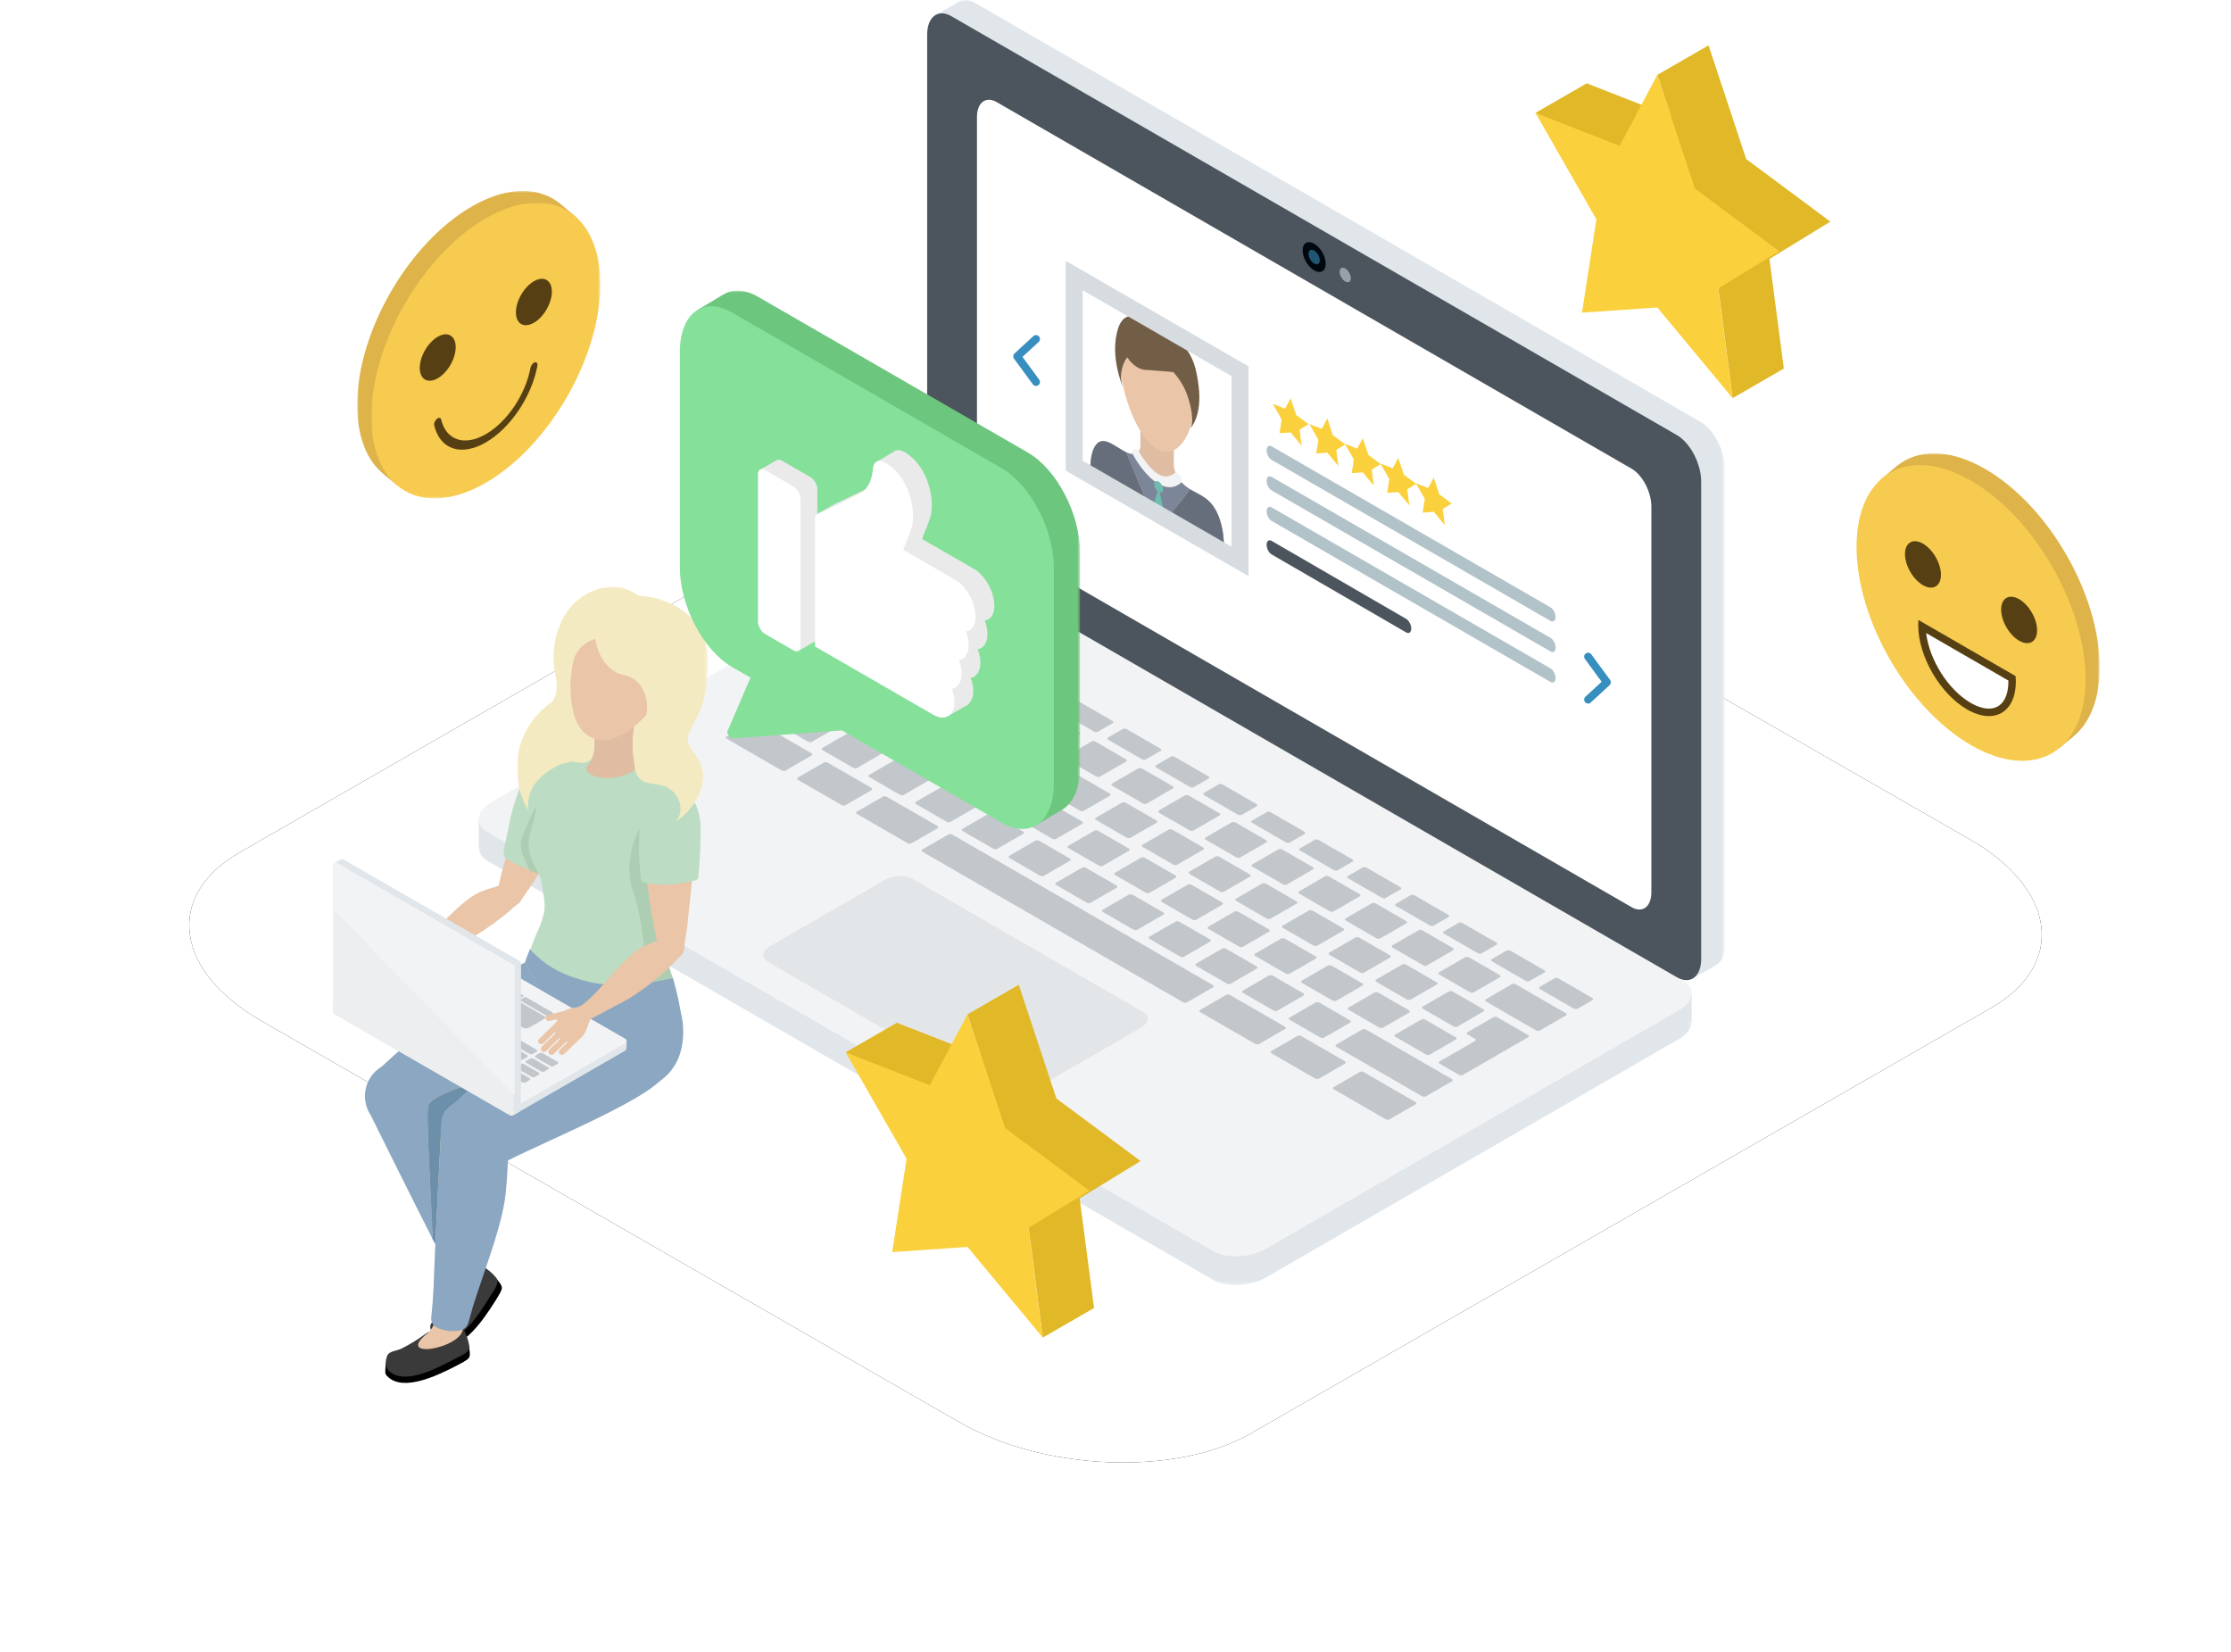 <svg xmlns="http://www.w3.org/2000/svg" xmlns:xlink="http://www.w3.org/1999/xlink" width="566" height="419" viewBox="0 0 566 419"><defs><polygon id="c" points="0 0 307.721 0 307.721 177.663 0 177.663"/><polygon id="e" points="0 0 196.365 0 196.365 245.255 0 245.255"/><polygon id="g" points="0 0 48.443 0 48.443 59.793 0 59.793"/><polygon id="i" points="0 0 46.173 0 46.173 64.167 0 64.167"/><polygon id="k" points="0 0 97.188 0 97.188 135.652 0 135.652"/><polygon id="m" points="0 0 58.104 0 58.104 75.025 0 75.025"/><polygon id="o" points="0 0 58.103 0 58.103 75.025 0 75.025"/><polygon id="q" points="0 0 58.104 0 58.104 75.025 0 75.025"/><filter id="b" width="130.6%" height="153.3%" x="-15.3%" y="-26.7%" filterUnits="objectBoundingBox"><feOffset in="SourceAlpha" result="shadowOffsetOuter1"/><feGaussianBlur in="shadowOffsetOuter1" result="shadowBlurOuter1" stdDeviation="24"/><feColorMatrix in="shadowBlurOuter1" values="0 0 0 0 0.13 0 0 0 0 0.337 0 0 0 0 0.45 0 0 0 0.15 0"/></filter><path id="a" d="M18.173,258.893 L195.061,360.592 C216.729,373.187 250.316,374.554 269.384,363.615 L457.178,255.654 C476.174,244.714 473.791,225.641 451.833,212.974 L274.729,111.419 C252.699,98.824 219.474,97.457 200.406,108.396 L12.611,216.357 C-6.096,227.153 -3.785,246.226 18.173,258.893 Z"/></defs><g fill="none" fill-rule="evenodd" transform="translate(48 -.006)"><use xlink:href="#a" fill="#000" filter="url(#b)"/><use xlink:href="#a" fill="#FFF"/><g transform="translate(73.457)"><path fill="#E1E6EA" d="M307.721,252.329 L307.721,259.038 C307.721,259.038 296.392,258.131 296.996,258.01 C297.602,257.89 307.721,252.329 307.721,252.329"/><polygon fill="#E1E6EA" points="0 207.83 0 215.115 10.125 211.472"/><g transform="translate(0 148.337)"><mask id="d" fill="#fff"><use xlink:href="#c"/></mask><path fill="#E1E6EA" d="M186.331,176.344 L2.285,70.085 C0.759,69.204 0.007,68.019 0,66.777 C-0.008,65.262 1.089,63.663 3.239,62.422 L108.118,1.87 C112.03,-0.389 118.002,-0.636 121.39,1.32 L305.436,107.578 C308.824,109.534 308.395,112.983 304.482,115.241 L199.604,175.793 C195.691,178.052 189.719,178.3 186.331,176.344" mask="url(#d)"/></g><polygon fill="#E1E6EA" points="313.815 244.905 307.854 248.279 307.721 238.331"/><polygon fill="#E1E6EA" points="121.526 .637 115.69 3.947 124.97 9.927"/><g transform="translate(119.72)"><mask id="f" fill="#fff"><use xlink:href="#e"/></mask><path fill="#E1E6EA" d="M190.205,244.522 L6.159,138.263 C2.771,136.307 0,131.011 0,126.493 L0,5.389 C0,0.873 2.771,-1.224 6.159,0.732 L190.205,106.991 C193.593,108.947 196.365,114.243 196.365,118.761 L196.365,239.865 C196.365,244.382 193.593,246.478 190.205,244.522" mask="url(#f)"/></g><path fill="#F2F3F4" d="M186.331,317.396 L2.285,211.138 C0.759,210.257 0.007,209.072 9.23107118e-05,207.83 C-0.008,206.315 1.089,204.716 3.239,203.475 L108.118,142.923 C112.03,140.664 118.002,140.416 121.39,142.372 L305.436,248.631 C308.824,250.587 308.395,254.035 304.482,256.294 L199.605,316.845 C195.691,319.105 189.719,319.352 186.331,317.396"/><path fill="#4C555D" d="M303.968,247.912 L119.922,141.653 C116.534,139.697 113.763,134.401 113.763,129.883 L113.763,8.78 C113.763,4.263 116.534,2.167 119.922,4.123 L303.968,110.381 C307.356,112.337 310.128,117.634 310.128,122.152 L310.128,243.255 C310.128,247.773 307.356,249.868 303.968,247.912"/><path fill="#FFF" d="M131.413,137.141 C128.655,135.549 126.398,131.238 126.398,127.56 L126.398,29.702 C126.398,26.024 128.655,24.319 131.413,25.911 L292.478,118.902 C295.236,120.494 297.491,124.806 297.491,128.483 L297.491,226.34 C297.491,230.017 295.236,231.723 292.478,230.131 L131.413,137.141 Z"/><path fill="#00080F" d="M214.877,66.905 C214.877,68.775 213.565,69.532 211.945,68.598 C210.326,67.662 209.013,65.388 209.013,63.518 C209.013,61.649 210.326,60.89 211.945,61.826 C213.565,62.761 214.877,65.034 214.877,66.905"/><path fill="#215673" d="M213.372,66.036 C213.372,66.946 212.733,67.314 211.945,66.859 C211.156,66.405 210.518,65.298 210.518,64.387 C210.518,63.478 211.156,63.109 211.945,63.564 C212.733,64.019 213.372,65.125 213.372,66.036"/><path fill="#97A1AA" d="M221.254,70.586 C221.254,71.497 220.615,71.865 219.826,71.41 C219.04,70.956 218.4,69.849 218.4,68.938 C218.4,68.029 219.04,67.659 219.826,68.114 C220.615,68.57 221.254,69.676 221.254,70.586"/><g transform="translate(148.914 66.164)"><g transform="translate(6.244 13.996)"><path fill="#E0BCA2" d="M32.35,50.328 C30.246,45.46 26.958,45.389 24.196,43.186 C21.435,40.983 21.19,38.099 21.19,38.099 L21.19,32.412 L16.947,30.006 L12.704,27.514 L12.704,33.201 C12.704,33.201 12.459,35.8 9.696,34.815 C6.935,33.828 3.647,30.104 1.544,32.542 C-0.561,34.98 0.098,40.84 0.098,40.84 L15.648,49.819 L18.245,51.318 L33.796,60.297 C33.796,60.297 34.453,55.196 32.35,50.328"/><path fill="#EAC5A7" d="M26.135,23.298 C26.135,29.77 22.013,36.749 16.93,33.814 C11.845,30.878 7.724,19.143 7.724,12.668 C7.724,6.196 11.845,3.326 16.93,6.262 C22.013,9.197 26.135,16.825 26.135,23.298"/><path fill="#666E7C" d="M1.544,32.542 C-0.56,34.98 0.097,40.84 0.097,40.84 L15.356,49.649 L9.113,34.571 C6.484,33.34 3.501,30.273 1.544,32.542"/><path fill="#7C8699" d="M24.197,43.185 C23.525,42.649 23.001,42.072 22.595,41.507 C17.733,45.209 12.58,37.188 11.294,34.985 C10.888,35.079 10.366,35.053 9.697,34.814 C9.504,34.745 9.31,34.663 9.114,34.57 L15.355,49.649 L15.649,49.818 L18.244,51.318 L19.135,51.831 L25.354,43.987 C24.962,43.748 24.574,43.486 24.197,43.185"/><path fill="#666E7C" d="M32.35,50.328 C30.533,46.126 27.835,45.498 25.356,43.987 L19.134,51.831 L33.796,60.297 C33.796,60.297 34.453,55.196 32.35,50.328"/><path fill="#F2F3F4" d="M17.277,42.583 C13.788,40.568 11.122,35.736 11.008,35.528 C10.612,34.803 10.639,34.046 11.066,33.834 C11.496,33.626 12.162,34.041 12.557,34.762 C12.58,34.803 14.792,38.782 17.404,40.209 C18.805,40.969 20.125,40.859 21.322,39.876 C21.694,39.569 22.36,39.881 22.811,40.572 C23.26,41.261 23.322,42.068 22.95,42.374 C21.343,43.692 19.493,43.796 17.45,42.679 C17.391,42.649 17.334,42.615 17.277,42.583"/><path fill="#725D46" d="M14.611,8.778 C14.611,8.778 22.252,13.264 24.564,20.009 C26.874,26.756 25.318,28.569 25.318,28.569 C25.318,28.569 28.458,25.557 27.471,17.769 C26.979,13.889 26.238,9.552 22.407,6.411 C18.574,3.269 14.656,2.859 13.687,3.659 C12.716,4.459 14.611,8.778 14.611,8.778"/><path fill="#725D46" d="M19.669,13.547 C19.669,13.547 11.232,7.059 8.92,11.137 C6.61,15.214 8.628,18.935 8.628,18.935 C8.628,18.935 5.49,12.297 6.477,5.648 C6.966,2.337 8.226,-1.003 12.059,0.281 C15.891,1.566 19.292,5.534 20.26,7.454 C21.229,9.374 19.669,13.547 19.669,13.547"/><path fill="#725D46" d="M18.235,8.494 C18.235,8.494 8.466,3.94 8.562,7.826 C8.605,9.527 9.484,10.874 10.462,11.852 C11.73,13.123 13.145,13.756 14.325,13.681 L22.941,14.37 L18.235,8.494 Z"/><path fill="#6CBCB0" d="M18.46,43.982 C18.46,44.7 17.957,44.99 17.338,44.632 C16.718,44.276 16.215,43.403 16.215,42.687 C16.215,41.969 16.718,41.677 17.338,42.035 C17.957,42.393 18.46,43.264 18.46,43.982"/><polygon fill="#6CBCB0" points="17.338 43.81 15.378 49.663 19.297 51.925"/></g><path fill="#D7DCE0" d="M0,0 L0,53.221 L46.382,80 L46.382,26.779 L0,0 Z M4.31,7.466 L42.07,29.267 L42.07,72.534 L4.31,50.733 L4.31,7.466 Z"/></g><g transform="translate(199.879 113.082)"><path fill="#B1C2C9" d="M72.02,44.431 L1.29,3.595 C0.578,3.184 0,2.08 0,1.131 L0,1.131 C0,0.181 0.578,-0.256 1.29,0.155 L72.02,40.992 C72.732,41.403 73.31,42.506 73.31,43.456 L73.31,43.456 C73.31,44.406 72.732,44.842 72.02,44.431"/><path fill="#B1C2C9" d="M72.02,44.431 L1.29,3.595 C0.578,3.184 0,2.08 0,1.131 L0,1.131 C0,0.181 0.578,-0.256 1.29,0.155 L72.02,40.992 C72.732,41.403 73.31,42.506 73.31,43.456 L73.31,43.456 C73.31,44.406 72.732,44.842 72.02,44.431" transform="translate(0 7.742)"/><g transform="translate(0 15.483)"><path fill="#B1C2C9" d="M72.02,44.431 L1.29,3.595 C0.578,3.184 0,2.08 0,1.131 L0,1.131 C0,0.181 0.578,-0.256 1.29,0.155 L72.02,40.992 C72.732,41.403 73.31,42.506 73.31,43.456 L73.31,43.456 C73.31,44.406 72.732,44.842 72.02,44.431"/><path fill="#4C555D" d="M1.29,12.095 C0.578,11.684 0,10.58 0,9.631 C0,8.681 0.578,8.244 1.29,8.655 L35.405,28.43 C36.117,28.841 36.695,29.944 36.695,30.894 C36.695,31.844 36.117,32.28 35.405,31.869 L1.29,12.095 Z"/></g></g><polygon fill="#FBD03D" points="205.975 109.701 203.166 109.894 203.703 106.414 201.431 102.444 204.571 103.674 205.975 101.028 207.379 105.268 210.518 107.602 208.247 108.993 208.783 113.082"/><polygon fill="#FBD03D" points="215.283 114.837 212.475 115.03 213.012 111.55 210.74 107.58 213.879 108.81 215.283 106.164 216.688 110.404 219.827 112.738 217.555 114.129 218.092 118.218"/><polygon fill="#FBD03D" points="224.283 119.837 221.475 120.03 222.012 116.55 219.74 112.58 222.879 113.81 224.283 111.164 225.688 115.404 228.827 117.738 226.555 119.129 227.092 123.218"/><polygon fill="#FBD03D" points="233.283 124.837 230.475 125.03 231.012 121.55 228.74 117.58 231.879 118.81 233.283 116.164 234.688 120.404 237.827 122.738 235.555 124.129 236.092 128.218"/><polygon fill="#FBD03D" points="242.283 129.837 239.475 130.03 240.012 126.55 237.74 122.58 240.879 123.81 242.283 121.164 243.688 125.404 246.827 127.738 244.555 129.129 245.092 133.218"/><path fill="#C2C7CC" d="M108.11 160.712 101.405 164.582C101.171 164.718 101.231 164.972 101.539 165.151L109.211 169.58C109.521 169.758 109.962 169.792 110.196 169.657L116.899 165.787C117.134 165.651 117.075 165.397 116.766 165.218L109.095 160.789C108.786 160.61 108.344 160.577 108.11 160.712M113.388 171.992 121.061 176.421C121.37 176.599 121.811 176.634 122.046 176.498L128.749 172.628C128.984 172.493 128.925 172.237 128.615 172.059L120.943 167.63C120.635 167.451 120.192 167.418 119.959 167.552L113.255 171.424C113.02 171.559 113.079 171.813 113.388 171.992M125.237 178.833 132.91 183.262C133.219 183.44 133.66 183.475 133.895 183.339L140.598 179.469C140.833 179.334 140.774 179.078 140.464 178.9L132.792 174.471C132.484 174.292 132.041 174.258 131.808 174.393L125.104 178.265C124.869 178.4 124.928 178.654 125.237 178.833M145.743 190.181 152.448 186.311C152.682 186.174 152.622 185.92 152.314 185.742L144.642 181.312C144.333 181.134 143.891 181.1 143.657 181.235L136.954 185.105C136.719 185.241 136.778 185.496 137.087 185.674L144.758 190.103C145.067 190.282 145.509 190.316 145.743 190.181M164.163 192.583 156.49 188.153C156.182 187.975 155.741 187.941 155.506 188.076L148.802 191.946C148.567 192.082 148.628 192.337 148.936 192.515L156.608 196.945C156.916 197.123 157.359 197.157 157.592 197.022L164.296 193.15C164.531 193.015 164.472 192.761 164.163 192.583M176.012 199.424 168.339 194.994C168.031 194.816 167.59 194.782 167.355 194.917L160.651 198.787C160.416 198.923 160.477 199.178 160.785 199.356L168.457 203.786C168.765 203.964 169.208 203.998 169.441 203.863L176.145 199.991C176.38 199.856 176.321 199.602 176.012 199.424M172.634 206.197 180.307 210.626C180.614 210.805 181.055 210.839 181.29 210.704L187.995 206.834C188.229 206.697 188.169 206.443 187.861 206.264L180.188 201.835C179.881 201.657 179.438 201.623 179.205 201.758L172.5 205.629C172.266 205.764 172.325 206.019 172.634 206.197M199.71 213.106 192.037 208.676C191.729 208.498 191.288 208.464 191.053 208.599L184.349 212.469C184.114 212.606 184.175 212.86 184.483 213.038L192.155 217.468C192.463 217.646 192.906 217.68 193.139 217.545L199.843 213.673C200.078 213.539 200.019 213.284 199.71 213.106M211.559 219.947 203.886 215.517C203.578 215.339 203.137 215.305 202.902 215.44L196.198 219.31C195.963 219.446 196.024 219.701 196.332 219.879L204.004 224.309C204.312 224.487 204.755 224.521 204.988 224.386L211.692 220.514C211.927 220.38 211.868 220.125 211.559 219.947M223.408 226.788 215.735 222.359C215.427 222.18 214.986 222.146 214.751 222.281L208.047 226.151C207.812 226.288 207.873 226.542 208.181 226.72L215.853 231.15C216.161 231.328 216.604 231.362 216.837 231.227L223.541 227.356C223.776 227.221 223.717 226.966 223.408 226.788M235.257 233.629 227.584 229.2C227.276 229.021 226.835 228.987 226.601 229.122L219.896 232.992C219.661 233.129 219.722 233.383 220.03 233.561L227.702 237.991C228.01 238.169 228.453 238.203 228.686 238.068L235.39 234.197C235.625 234.062 235.566 233.807 235.257 233.629M247.106 240.47 239.434 236.041C239.125 235.862 238.683 235.827 238.449 235.964L231.746 239.834C231.511 239.969 231.57 240.224 231.879 240.403L239.552 244.832C239.86 245.011 240.302 245.044 240.535 244.909L247.24 241.038C247.475 240.903 247.416 240.649 247.106 240.47M258.955 247.311 251.283 242.882C250.974 242.703 250.532 242.668 250.298 242.805L243.595 246.675C243.36 246.81 243.419 247.065 243.728 247.244L251.401 251.673C251.709 251.852 252.151 251.885 252.384 251.75L259.089 247.879C259.324 247.744 259.264 247.49 258.955 247.311M275.738 257.001 263.132 249.723C262.824 249.545 262.381 249.509 262.148 249.646L255.444 253.516C255.209 253.651 255.268 253.906 255.577 254.085L268.184 261.363C268.491 261.541 268.934 261.575 269.167 261.44L275.872 257.569C276.106 257.434 276.047 257.179 275.738 257.001M117.91 185.181 124.614 181.311C124.849 181.175 124.788 180.92 124.479 180.742L116.807 176.313C116.499 176.134 116.058 176.1 115.823 176.235L109.118 180.105C108.884 180.242 108.944 180.496 109.252 180.674L116.925 185.104C117.234 185.282 117.675 185.316 117.91 185.181M127.672 183.076 120.968 186.946C120.735 187.083 120.794 187.337 121.103 187.516L128.774 191.945C129.083 192.123 129.525 192.157 129.759 192.022L136.462 188.152C136.697 188.016 136.638 187.761 136.329 187.583L128.658 183.154C128.348 182.975 127.907 182.941 127.672 183.076M141.608 198.863 148.312 194.993C148.547 194.857 148.486 194.602 148.177 194.424L140.506 189.995C140.197 189.816 139.756 189.782 139.521 189.917L132.818 193.787C132.583 193.924 132.642 194.178 132.951 194.356L140.623 198.786C140.932 198.964 141.373 198.998 141.608 198.863M151.37 196.758 144.666 200.629C144.433 200.765 144.492 201.019 144.801 201.198L152.472 205.627C152.781 205.805 153.222 205.839 153.457 205.704L160.16 201.834C160.395 201.698 160.336 201.444 160.027 201.265L152.355 196.836C152.046 196.657 151.605 196.624 151.37 196.758M163.219 203.599 156.515 207.469C156.282 207.606 156.341 207.86 156.65 208.039L164.321 212.468C164.63 212.646 165.072 212.68 165.306 212.545L172.009 208.675C172.244 208.539 172.185 208.285 171.876 208.106L164.205 203.677C163.895 203.498 163.454 203.465 163.219 203.599M175.068 210.441 168.364 214.311C168.131 214.447 168.19 214.701 168.499 214.88L176.17 219.309C176.479 219.488 176.921 219.521 177.155 219.386L183.858 215.516C184.093 215.38 184.034 215.126 183.725 214.947L176.054 210.518C175.744 210.339 175.303 210.306 175.068 210.441M186.917 217.282 180.213 221.152C179.978 221.288 180.039 221.542 180.348 221.721L188.019 226.15C188.328 226.329 188.77 226.362 189.004 226.227L195.707 222.357C195.942 222.221 195.883 221.967 195.574 221.788L187.903 217.359C187.593 217.18 187.152 217.147 186.917 217.282M198.767 224.123 192.062 227.993C191.829 228.129 191.888 228.383 192.197 228.562L199.868 232.991C200.177 233.17 200.619 233.203 200.853 233.068L207.556 229.198C207.791 229.062 207.732 228.808 207.423 228.629L199.752 224.2C199.442 224.022 199.001 223.988 198.767 224.123M204.045 235.403 211.718 239.832C212.026 240.01 212.467 240.044 212.702 239.909L219.406 236.039C219.641 235.903 219.58 235.648 219.273 235.47L211.6 231.041C211.291 230.862 210.85 230.828 210.615 230.963L203.912 234.835C203.677 234.97 203.736 235.224 204.045 235.403M215.894 242.244 223.567 246.673C223.876 246.851 224.317 246.886 224.552 246.75L231.255 242.88C231.49 242.745 231.429 242.489 231.122 242.311L223.449 237.882C223.14 237.703 222.699 237.669 222.464 237.804L215.761 241.676C215.526 241.811 215.585 242.065 215.894 242.244M227.743 249.085 235.416 253.514C235.725 253.692 236.166 253.727 236.401 253.591L243.104 249.721C243.339 249.586 243.278 249.33 242.971 249.153L235.298 244.723C234.989 244.544 234.548 244.51 234.313 244.645L227.61 248.517C227.375 248.652 227.434 248.906 227.743 249.085M254.82 255.994 247.147 251.564C246.839 251.386 246.398 251.352 246.163 251.487L239.459 255.357C239.224 255.494 239.285 255.748 239.592 255.926L247.265 260.356C247.574 260.534 248.015 260.568 248.25 260.433L254.953 256.562C255.188 256.427 255.129 256.172 254.82 255.994M252.8 264.043 243.704 269.294C243.471 269.429 243.53 269.685 243.839 269.862L248.634 272.631C248.943 272.81 249.384 272.844 249.619 272.709L266.27 263.095C266.503 262.961 266.444 262.705 266.135 262.526L258.464 258.097C258.154 257.92 257.713 257.885 257.478 258.02L250.774 261.891C250.541 262.026 250.6 262.28 250.909 262.459L252.667 263.475C252.976 263.653 253.035 263.908 252.8 264.043M91.946 170.672 105.46 178.474C105.768 178.652 106.209 178.687 106.443 178.551L113.148 174.681C113.383 174.545 113.322 174.29 113.014 174.112L99.5 166.31C99.192 166.131 98.75 166.098 98.517 166.233L91.812 170.104C91.577 170.239 91.636 170.493 91.946 170.672M87.284 190.323 94.957 194.752C95.265 194.931 95.706 194.964 95.941 194.83L102.645 190.959C102.88 190.823 102.819 190.569 102.511 190.39L94.839 185.961C94.531 185.783 94.088 185.749 93.855 185.884L87.151 189.755C86.916 189.89 86.975 190.144 87.284 190.323M99.133 197.164 106.806 201.593C107.114 201.772 107.555 201.806 107.79 201.671L114.494 197.801C114.729 197.664 114.668 197.41 114.36 197.231L106.688 192.802C106.38 192.624 105.937 192.59 105.704 192.725L99 196.596C98.765 196.731 98.824 196.986 99.133 197.164M126.209 204.073 118.537 199.643C118.229 199.465 117.788 199.431 117.553 199.566L110.848 203.436C110.614 203.572 110.674 203.827 110.982 204.005L118.655 208.435C118.962 208.613 119.405 208.647 119.638 208.512L126.343 204.64C126.577 204.506 126.518 204.251 126.209 204.073M122.831 210.846 130.504 215.275C130.812 215.454 131.253 215.488 131.488 215.353L138.192 211.483C138.427 211.346 138.366 211.092 138.059 210.913L130.386 206.484C130.078 206.306 129.636 206.272 129.402 206.407L122.698 210.278C122.463 210.413 122.522 210.668 122.831 210.846M134.68 217.687 142.353 222.116C142.661 222.295 143.102 222.328 143.337 222.194L150.041 218.324C150.276 218.187 150.215 217.933 149.908 217.754L142.235 213.325C141.927 213.147 141.485 213.113 141.251 213.248L134.547 217.119C134.312 217.254 134.371 217.509 134.68 217.687M146.529 224.528 154.202 228.957C154.51 229.136 154.951 229.17 155.186 229.035L161.89 225.165C162.125 225.028 162.064 224.774 161.757 224.596L154.084 220.166C153.776 219.988 153.334 219.954 153.1 220.089L146.396 223.96C146.161 224.095 146.22 224.35 146.529 224.528M158.378 231.369 166.051 235.798C166.359 235.977 166.8 236.011 167.035 235.876L173.739 232.006C173.974 231.869 173.913 231.615 173.606 231.437L165.933 227.007C165.625 226.829 165.183 226.795 164.949 226.93L158.245 230.801C158.01 230.936 158.069 231.191 158.378 231.369M170.227 238.21 177.9 242.639C178.209 242.818 178.65 242.853 178.885 242.717L185.588 238.847C185.823 238.712 185.764 238.456 185.455 238.278L177.782 233.848C177.474 233.67 177.032 233.636 176.798 233.771L170.094 237.642C169.859 237.777 169.918 238.032 170.227 238.21M182.076 245.051 189.749 249.481C190.058 249.659 190.499 249.694 190.734 249.558L197.437 245.688C197.672 245.553 197.613 245.297 197.304 245.119L189.631 240.689C189.323 240.511 188.881 240.477 188.647 240.612L181.943 244.483C181.708 244.618 181.767 244.873 182.076 245.051M193.926 251.892 201.599 256.322C201.906 256.5 202.348 256.534 202.582 256.399L209.287 252.529C209.521 252.393 209.461 252.138 209.153 251.96L201.481 247.531C201.173 247.352 200.73 247.318 200.497 247.453L193.793 251.325C193.558 251.46 193.617 251.714 193.926 251.892M205.775 258.734 213.448 263.163C213.755 263.341 214.197 263.375 214.431 263.24L221.136 259.37C221.37 259.234 221.31 258.98 221.002 258.801L213.33 254.372C213.022 254.193 212.579 254.16 212.346 254.294L205.642 258.166C205.407 258.301 205.466 258.555 205.775 258.734M217.624 265.575 239.256 278.064C239.564 278.241 240.005 278.277 240.24 278.142L246.944 274.27C247.179 274.135 247.119 273.88 246.811 273.702L225.179 261.213C224.871 261.034 224.428 261.001 224.195 261.135L217.491 265.007C217.256 265.142 217.315 265.396 217.624 265.575M79.191 177.408 72.486 181.278C72.252 181.414 72.312 181.669 72.62 181.847L83.491 188.123C83.8 188.301 84.241 188.335 84.476 188.2L91.179 184.33C91.413 184.194 91.354 183.939 91.045 183.761L80.176 177.485C79.867 177.307 79.425 177.273 79.191 177.408M84.354 191.059 70.51 183.066C70.201 182.887 69.759 182.854 69.525 182.989L62.82 186.859C62.587 186.995 62.646 187.249 62.955 187.428L76.8 195.421C77.107 195.599 77.55 195.633 77.783 195.498L84.488 191.627C84.722 191.492 84.663 191.237 84.354 191.059M99.556 199.836 88.574 193.495C88.265 193.317 87.824 193.283 87.589 193.418L80.886 197.288C80.652 197.424 80.711 197.679 81.02 197.857L92.002 204.198C92.309 204.376 92.752 204.41 92.985 204.275L99.69 200.404C99.924 200.269 99.865 200.014 99.556 199.836M116.326 209.518 103.557 202.146C103.249 201.967 102.808 201.932 102.573 202.069L95.868 205.939C95.634 206.075 95.694 206.329 96.002 206.508L108.771 213.88C109.079 214.058 109.522 214.092 109.755 213.957L116.459 210.085C116.694 209.951 116.635 209.696 116.326 209.518M112.615 216.099 178.65 254.224C178.959 254.403 179.4 254.436 179.635 254.301L186.339 250.431C186.572 250.295 186.513 250.041 186.204 249.862L120.169 211.737C119.861 211.558 119.419 211.524 119.185 211.659L112.481 215.531C112.246 215.666 112.305 215.92 112.615 216.099M204.5 260.425 190.656 252.432C190.347 252.254 189.906 252.22 189.671 252.355L182.966 256.225C182.733 256.361 182.792 256.616 183.101 256.794L196.946 264.787C197.254 264.966 197.696 264.999 197.929 264.865L204.634 260.993C204.869 260.858 204.81 260.604 204.5 260.425M219.702 269.202 208.72 262.862C208.411 262.683 207.97 262.65 207.735 262.784L201.032 266.655C200.798 266.791 200.857 267.045 201.166 267.224L212.148 273.564C212.456 273.743 212.898 273.776 213.131 273.641L219.836 269.77C220.071 269.635 220.012 269.381 219.702 269.202M237.591 279.53 224.547 272C224.239 271.821 223.798 271.786 223.563 271.922L216.859 275.792C216.624 275.927 216.684 276.183 216.992 276.362L230.037 283.892C230.345 284.071 230.787 284.104 231.021 283.97L237.725 280.098C237.96 279.963 237.901 279.709 237.591 279.53M110.903 192.297 117.607 188.427C117.842 188.291 117.781 188.036 117.474 187.858L109.801 183.428C109.492 183.25 109.051 183.216 108.816 183.351L102.113 187.221C101.878 187.357 101.937 187.612 102.246 187.79L109.918 192.22C110.227 192.398 110.668 192.432 110.903 192.297M122.752 199.138 129.456 195.268C129.691 195.132 129.63 194.877 129.323 194.699L121.65 190.27C121.341 190.091 120.9 190.057 120.665 190.192L113.962 194.062C113.727 194.199 113.786 194.453 114.095 194.631L121.767 199.061C122.076 199.239 122.517 199.273 122.752 199.138M125.944 201.472 133.617 205.902C133.925 206.08 134.366 206.114 134.601 205.979L141.305 202.109C141.54 201.972 141.479 201.718 141.171 201.54L133.499 197.11C133.191 196.932 132.748 196.898 132.515 197.033L125.811 200.904C125.576 201.039 125.635 201.294 125.944 201.472M153.021 208.381 145.348 203.952C145.039 203.774 144.598 203.738 144.363 203.875L137.66 207.745C137.425 207.88 137.484 208.135 137.794 208.314L145.466 212.743C145.774 212.922 146.217 212.955 146.45 212.821L153.154 208.949C153.389 208.814 153.33 208.56 153.021 208.381M164.87 215.222 157.197 210.793C156.888 210.615 156.447 210.579 156.212 210.716L149.509 214.586C149.274 214.721 149.333 214.976 149.643 215.155L157.315 219.584C157.623 219.763 158.066 219.796 158.299 219.661L165.003 215.79C165.238 215.655 165.179 215.401 164.87 215.222M176.719 222.063 169.046 217.634C168.737 217.456 168.296 217.42 168.061 217.557L161.358 221.427C161.123 221.562 161.182 221.817 161.491 221.996L169.164 226.425C169.472 226.604 169.914 226.637 170.148 226.502L176.852 222.631C177.087 222.496 177.028 222.242 176.719 222.063M188.568 228.904 180.895 224.475C180.587 224.297 180.146 224.263 179.911 224.398L173.207 228.268C172.972 228.404 173.033 228.659 173.34 228.837L181.013 233.266C181.321 233.445 181.763 233.478 181.997 233.344L188.701 229.472C188.936 229.337 188.877 229.083 188.568 228.904M193.846 240.184 200.551 236.314C200.785 236.178 200.725 235.924 200.417 235.745L192.745 231.316C192.436 231.138 191.994 231.104 191.76 231.239L185.057 235.109C184.822 235.245 184.881 235.499 185.19 235.678L192.861 240.107C193.17 240.286 193.612 240.319 193.846 240.184M205.695 247.025 212.4 243.155C212.634 243.019 212.574 242.765 212.266 242.586L204.594 238.157C204.285 237.978 203.843 237.945 203.609 238.08L196.906 241.95C196.671 242.086 196.73 242.34 197.039 242.519L204.71 246.948C205.019 247.127 205.461 247.16 205.695 247.025M217.544 253.867 224.249 249.997C224.484 249.86 224.423 249.606 224.115 249.427L216.443 244.998C216.134 244.82 215.692 244.786 215.458 244.921L208.755 248.791C208.52 248.927 208.579 249.181 208.888 249.36L216.559 253.789C216.869 253.968 217.31 254.001 217.544 253.867M229.393 260.708 236.098 256.838C236.333 256.701 236.272 256.447 235.964 256.268L228.292 251.839C227.983 251.661 227.541 251.627 227.307 251.762L220.604 255.632C220.369 255.768 220.428 256.022 220.737 256.201L228.408 260.63C228.718 260.809 229.159 260.842 229.393 260.708M239.156 258.603 232.452 262.473C232.217 262.609 232.278 262.864 232.585 263.042L240.258 267.471C240.567 267.65 241.008 267.684 241.243 267.549L247.946 263.679C248.181 263.542 248.122 263.288 247.813 263.11L240.141 258.68C239.832 258.502 239.391 258.468 239.156 258.603M99.438 185.667 106.142 181.797C106.377 181.661 106.316 181.407 106.008 181.228L89.85 171.899C89.542 171.722 89.099 171.687 88.866 171.822L82.162 175.693C81.927 175.828 81.986 176.084 82.295 176.261L98.452 185.59C98.762 185.769 99.203 185.802 99.438 185.667M111.056 159.585 119.543 164.485C119.85 164.662 120.293 164.697 120.526 164.562L124.36 162.349C124.593 162.214 124.534 161.958 124.225 161.781L115.739 156.881C115.431 156.703 114.99 156.669 114.755 156.804L110.923 159.017C110.688 159.152 110.747 159.406 111.056 159.585M123.227 166.611 131.713 171.511C132.021 171.688 132.464 171.724 132.697 171.589L136.53 169.375C136.764 169.241 136.705 168.985 136.395 168.808L127.909 163.908C127.601 163.729 127.16 163.695 126.926 163.83L123.093 166.044C122.859 166.179 122.918 166.433 123.227 166.611M135.397 173.638 143.884 178.538C144.191 178.715 144.634 178.75 144.867 178.615L148.701 176.402C148.934 176.267 148.875 176.012 148.566 175.834L140.08 170.934C139.772 170.756 139.331 170.722 139.096 170.857L135.264 173.07C135.029 173.205 135.088 173.46 135.397 173.638M147.568 180.665 156.054 185.565C156.362 185.742 156.805 185.777 157.038 185.642L160.871 183.429C161.105 183.294 161.046 183.038 160.737 182.861L152.25 177.961C151.943 177.783 151.501 177.749 151.267 177.884L147.435 180.097C147.2 180.232 147.259 180.486 147.568 180.665M159.739 187.692 168.226 192.592C168.533 192.769 168.976 192.804 169.209 192.669L173.043 190.456C173.276 190.321 173.217 190.065 172.908 189.888L164.422 184.988C164.114 184.81 163.673 184.776 163.438 184.911L159.606 187.124C159.371 187.259 159.43 187.513 159.739 187.692M171.91 194.718 180.396 199.619C180.704 199.796 181.147 199.831 181.38 199.696L185.213 197.483C185.447 197.348 185.388 197.092 185.078 196.915L176.592 192.015C176.284 191.836 175.843 191.803 175.609 191.938L171.776 194.151C171.542 194.286 171.601 194.54 171.91 194.718M184.081 201.745 192.567 206.645C192.875 206.822 193.317 206.858 193.55 206.723L197.384 204.509C197.617 204.374 197.558 204.119 197.249 203.942L188.763 199.042C188.455 198.863 188.014 198.829 187.779 198.964L183.947 201.178C183.712 201.312 183.771 201.567 184.081 201.745M196.251 208.772 204.737 213.672C205.045 213.849 205.488 213.884 205.721 213.749L209.555 211.536C209.788 211.401 209.729 211.145 209.42 210.968L200.933 206.068C200.626 205.89 200.184 205.856 199.95 205.991L196.118 208.204C195.883 208.339 195.942 208.594 196.251 208.772M208.422 215.799 216.908 220.698C217.216 220.876 217.657 220.911 217.892 220.775L221.724 218.563C221.959 218.427 221.9 218.172 221.591 217.994L213.105 213.095C212.797 212.917 212.356 212.883 212.121 213.018L208.289 215.231C208.054 215.366 208.113 215.62 208.422 215.799M220.593 222.826 229.079 227.726C229.387 227.903 229.83 227.938 230.063 227.803L233.896 225.59C234.13 225.455 234.071 225.199 233.761 225.022L225.275 220.122C224.967 219.944 224.526 219.91 224.291 220.045L220.459 222.258C220.225 222.393 220.284 222.647 220.593 222.826M232.764 229.852 241.25 234.752C241.558 234.93 242 234.965 242.233 234.83L246.067 232.617C246.3 232.482 246.241 232.226 245.932 232.049L237.446 227.149C237.138 226.97 236.697 226.937 236.462 227.071L232.63 229.285C232.395 229.42 232.454 229.674 232.764 229.852M244.934 236.879 253.42 241.779C253.728 241.956 254.171 241.991 254.404 241.856L258.238 239.643C258.471 239.508 258.412 239.252 258.103 239.075L249.616 234.175C249.309 233.997 248.867 233.963 248.633 234.098L244.801 236.311C244.566 236.446 244.625 236.701 244.934 236.879M257.105 243.906 265.591 248.806C265.899 248.983 266.341 249.018 266.575 248.883L270.408 246.67C270.641 246.535 270.582 246.279 270.273 246.102L261.787 241.202C261.479 241.024 261.038 240.99 260.803 241.125L256.971 243.338C256.737 243.473 256.796 243.727 257.105 243.906M269.276 250.933 277.762 255.833C278.07 256.01 278.513 256.045 278.746 255.91L282.579 253.697C282.813 253.562 282.754 253.306 282.444 253.129L273.958 248.229C273.65 248.051 273.209 248.017 272.975 248.152L269.142 250.365C268.908 250.5 268.967 250.754 269.276 250.933"/><path fill="#E3E6E8" d="M131.898,277.824 L73.404,244.052 C71.615,243.019 71.839,241.214 73.905,240.021 L103.03,223.206 C105.096,222.013 108.221,221.884 110.011,222.917 L168.504,256.689 C170.295,257.722 170.07,259.526 168.004,260.719 L138.879,277.534 C136.812,278.727 133.687,278.857 131.898,277.824"/><path stroke="#378FBF" stroke-linecap="round" stroke-linejoin="round" stroke-width="2" d="M141.381,86.01 C141.381,86.01 136.606,90.403 136.606,90.403 C136.606,90.403 141.381,96.908 141.381,96.908"/><path stroke="#378FBF" stroke-linecap="round" stroke-linejoin="round" stroke-width="2" d="M286.214,166.576 C286.214,166.576 281.439,170.97 281.439,170.97 C281.439,170.97 286.214,177.475 286.214,177.475" transform="rotate(-180 283.827 172.026)"/></g><g transform="translate(36.39 148.814)"><path fill="#F7D9AD" d="M20.885,122.644 C17.24,120.423 12.484,121.577 10.264,125.222 C8.042,128.868 9.197,133.623 12.842,135.845 C16.488,138.066 21.243,136.91 23.464,133.265 C25.686,129.62 24.53,124.864 20.885,122.644"/><path fill="#EFCA95" d="M62.856,114.044 C63.379,113.651 63.754,113.337 64.222,112.949 C68.866,109.101 69.512,102.219 65.666,97.576 C62.142,93.32 56.069,92.422 51.505,95.259 L50.637,95.51 C47.638,96.918 44.175,98.854 40.185,101.09 C33.561,104.802 20.564,115.442 12.9,122.64 L12.107,123.287 C8.818,126.01 8.361,130.883 11.084,134.17 C13.55,137.148 17.783,137.804 21,135.875 L21.661,135.519 C27.8,131.629 54.262,121.217 62.261,114.548 L62.856,114.044 Z"/><path fill="#F7D9AD" d="M30.498,173.835 C31.5,175.576 33.727,176.177 35.468,175.175 C37.209,174.17 37.81,171.946 36.807,170.205 C35.803,168.462 33.579,167.863 31.838,168.866 C30.095,169.868 29.496,172.094 30.498,173.835"/><path fill="#F7D9AD" d="M30.523,173.824 C31.525,175.565 33.751,176.166 35.493,175.164 C37.095,174.239 37.732,172.282 37.041,170.619 L36.737,169.105 C36.603,168.411 36.34,166.812 36.347,166.81 C34.657,158.889 33.424,149.831 31.165,142.281 C29.356,136.228 26.476,131.826 24.123,126.262 L23.642,125.388 C21.512,121.688 16.785,120.417 13.087,122.546 C9.387,124.676 8.114,129.401 10.243,133.1 L10.353,133.363 C10.518,133.696 23.346,159.666 26.846,166.291 C26.846,166.291 26.846,166.291 26.846,166.291 C27.759,168.082 29.621,172.066 30.498,173.783 L30.523,173.824 Z"/><path fill="#87594C" d="M29.088,170.671 C28.232,169.062 30.786,170.497 32.396,169.64 C34.005,168.784 35.011,164.388 35.869,165.999 L37.089,170.404 C37.261,170.75 37.197,171.065 37.411,171.523 C37.883,172.537 39.296,173.907 40.043,176.08 L39.382,176.671 C39.874,177.905 39.812,179.452 39.022,180.934 C37.275,184.206 33.573,190.868 29.224,190.04 C26.271,189.479 28.355,182.289 29.785,179.9 C30.003,179.538 30.428,178.566 30.428,178.566 C31.212,176.984 31.074,175.455 30.835,174.407 L29.088,170.671 Z"/><path fill="#000" d="M40.85,181.857 C38.349,185.756 33.078,193.685 27.75,192.541 C26.862,192.351 26.617,192.278 26.064,191.088 C25.901,190.737 25.558,190.222 25.473,189.801 C24.899,187.014 33.199,186.751 34.531,184.875 C36.551,182.037 37.231,180.082 39.315,177.183 C40.264,175.864 39.45,173.273 40.295,174.203 C40.452,174.377 41.536,175.442 41.662,175.641 C42.117,176.349 42.852,176.978 42.938,177.888 C43,178.536 41.642,180.622 40.85,181.857"/><path fill="#3A3A3A" d="M29.805,179.495 C30.002,179.037 30.684,177.423 30.911,177.355 C26.332,188.523 40.214,176.979 37.879,172.328 C39.355,173.041 41.178,174.753 41.661,175.64 C42.324,176.854 40.695,178.849 39.757,180.348 C37.408,184.101 32.465,192.263 27.224,191.104 C26.188,190.873 25.136,190.103 24.786,188.05 C24.555,186.697 26.19,185.81 26.997,184.577 C28.143,182.821 29.312,180.638 29.805,179.495"/><path fill="#EAC5A7" d="M41.815,78.633 C42.162,80.355 43.839,81.469 45.561,81.124 C47.281,80.778 48.397,79.101 48.051,77.379 C47.706,75.656 46.029,74.542 44.307,74.887 C42.585,75.234 41.469,76.911 41.815,78.633"/><path fill="#EAC5A7" d="M50.035,51.715 C47.553,56.901 42.666,71.478 41.795,77.789 C41.795,77.789 41.814,78.397 41.869,78.672 C42.215,80.394 43.892,81.508 45.614,81.163 C46.399,81.004 47.058,80.57 47.511,79.979 C47.511,79.979 50.823,75.22 50.813,75.206 C53.445,70.707 64.697,53.72 65.176,48.682 L65.228,48.417 C65.578,46.289 64.765,44.264 62.859,42.79 C60.779,41.177 57.791,41.101 55.637,42.613 C55.624,42.623 55.609,42.634 55.595,42.644 C54.926,43.121 54.39,43.76 53.962,44.461 C53.208,45.7 51.618,48.407 50.035,51.715"/><path fill="#EAC5A7" d="M22.633,94.852 C24.806,93.933 29.766,91.703 29.991,91.614 C37.856,88.527 45.177,82.141 46.469,80.843 L46.723,80.613 C47.367,80.246 47.676,79.814 47.937,79.056 C48.513,77.398 47.634,75.585 45.974,75.009 C44.893,74.634 43.839,74.837 42.918,75.553 L42.67,75.669 C41.001,76.305 38.513,76.904 37.013,77.647 C31.386,80.435 26.056,88.249 20.369,91.392 L20.353,91.401 C20.035,91.64 19.753,92.008 19.613,92.411 C19.239,93.487 19.808,94.662 20.884,95.035 C21.486,95.244 22.117,95.158 22.623,94.855 L22.633,94.852 Z"/><path fill="#EAC5A7" d="M22.662,94.785 C23.6,94.162 23.853,92.896 23.23,91.959 C22.607,91.021 21.341,90.765 20.403,91.39 C19.465,92.014 19.212,93.279 19.835,94.217 C20.458,95.155 21.724,95.409 22.662,94.785"/><path fill="#EAC5A7" d="M20.177,99.24 C21.371,98.243 21.856,97.16 22.434,95.648 C22.775,94.755 23.328,94.377 23.383,93.861 C23.428,93.433 22.18,91.184 21.267,91.137 C20.713,91.106 20.278,91.521 19.025,91.508 C17.754,91.495 16.303,92.109 15.077,93.132 C14.717,93.433 13.701,94.077 14.143,94.134 C14.361,94.162 14.603,94.447 14.376,94.725 C14.243,94.886 13.908,95.115 13.76,95.254 C12.872,96.084 13.736,97.732 14.573,98.736 C15.981,100.422 18.491,100.648 20.177,99.24"/><path fill="#EAC5A7" d="M15.639 94.694 15.639 94.694C15.362 94.362 14.864 94.317 14.531 94.594L9.557 98.747C9.226 99.023 9.18 99.523 9.457 99.855L9.457 99.855C9.735 100.186 10.234 100.232 10.565 99.953L15.539 95.802C15.872 95.524 15.916 95.025 15.639 94.694M16.172 96.686 16.172 96.686C15.895 96.354 15.397 96.309 15.064 96.586L10.09 100.739C9.759 101.015 9.713 101.515 9.99 101.847L9.99 101.847C10.268 102.178 10.767 102.224 11.098 101.945L16.071 97.794C16.405 97.516 16.448 97.017 16.172 96.686M18.037 97.566 18.037 97.566C17.76 97.234 17.262 97.189 16.928 97.466L11.955 101.619C11.623 101.895 11.578 102.395 11.855 102.727L11.855 102.727C12.133 103.058 12.631 103.104 12.963 102.825L17.936 98.674C18.27 98.396 18.313 97.898 18.037 97.566M20.672 97.803 20.672 97.803C20.395 97.472 19.897 97.426 19.563 97.703L14.59 101.856C14.258 102.132 14.213 102.633 14.489 102.964L14.489 102.964C14.768 103.296 15.266 103.341 15.598 103.063L20.571 98.912C20.905 98.633 20.948 98.135 20.672 97.803M19.587 92.396 19.587 92.396C19.513 91.969 19.104 91.681 18.677 91.755L12.294 92.866C11.868 92.939 11.58 93.349 11.654 93.775 11.728 94.199 12.137 94.487 12.563 94.414L18.946 93.305C19.373 93.231 19.661 92.822 19.587 92.396"/><path fill="#EAC5A7" d="M22.668,94.794 C23.606,94.17 23.86,92.905 23.237,91.967 C22.613,91.029 21.348,90.773 20.41,91.398 C19.472,92.022 19.218,93.287 19.842,94.225 C20.465,95.163 21.731,95.417 22.668,94.794"/><path fill="#F7D9AD" d="M46.502,105.696 C47.167,111.662 52.542,115.959 58.508,115.294 C64.475,114.629 68.773,109.254 68.108,103.288 C67.443,97.322 62.067,93.025 56.1,93.69 C50.134,94.355 45.837,99.73 46.502,105.696"/><path fill="#F7D297" d="M53.067,48.346 C53.442,51.715 56.478,54.142 59.848,53.767 C63.217,53.392 65.644,50.355 65.269,46.986 C64.892,43.617 61.856,41.19 58.488,41.565 C55.119,41.941 52.692,44.978 53.067,48.346"/><path fill="#BCDDC3" d="M53.419,42.527 C53.1,42.478 52.672,42.523 53.024,42.324 C52.212,42.783 50.863,43.457 49.567,45.987 C48.271,48.516 45.844,55.278 45.209,58.324 C43.595,66.079 43.208,67.398 43.438,68.205 C43.675,69.031 45.459,69.976 47.468,70.869 C49.207,71.642 51.325,72.521 51.903,72.364 C52.729,72.138 52.769,69.506 52.899,68.953 C54.663,61.5 55.605,54.05 57.515,46.699 C56.149,45.314 54.788,43.91 53.419,42.527"/><path fill="#AECEB4" d="M52.706,53.978 C51.946,55.673 51.222,56.143 50.563,57.721 C49.903,59.3 47.88,63.335 47.745,64.932 C47.535,67.416 49.127,69.858 49.873,71.893 C50.959,72.363 51.967,72.804 52.925,72.85 C54.087,72.905 52.198,69.756 52.243,68.629 C54.03,61.336 55.65,54.004 57.533,46.757 C55.669,48.83 53.778,51.585 52.706,53.978"/><path fill="#BCDDC3" d="M52.05,87.308 C53.075,85.188 54.297,81.342 53.92,78.502 C52.97,71.344 48.861,69.449 49.884,63.644 C50.49,60.194 52.167,56.662 52.377,53.292 C52.55,50.541 51.525,47.595 54.869,43.599 C56.296,41.892 58.868,40.967 61.311,41.642 C71.712,44.512 78.879,46.541 88.767,52.324 C91.376,53.849 93.072,56.647 90.994,61.416 C90.611,62.293 87.528,68.388 86.787,70.603 C86.143,72.534 85.689,74.832 84.758,78.087 C84.22,79.972 81.86,86.785 82.909,89.613 C87.426,101.788 87.903,105.614 87.898,107.376 C87.884,111.006 87.898,118.245 85.986,120.733 C82.765,124.925 62.157,113.563 53.158,108.366 C51.294,107.29 46.529,106.811 46.529,105.506 C46.529,103.711 47.325,100.023 48.266,97.33 C49.515,93.761 51.226,89.013 52.05,87.308"/><path fill="#F7D9AD" d="M79.679 58.404C80.054 61.772 83.089 64.199 86.46 63.824 89.828 63.449 92.255 60.412 91.88 57.043 91.503 53.675 88.468 51.248 85.099 51.623 81.731 51.998 79.304 55.035 79.679 58.404M65.734 116.567C66.399 122.533 71.774 126.83 77.74 126.165 83.706 125.5 88.003 120.123 87.34 114.158 86.675 108.192 81.298 103.895 75.332 104.56 69.366 105.225 65.069 110.6 65.734 116.567M40.108 133.52C36.462 131.299 31.707 132.453 29.486 136.098 27.264 139.743 28.42 144.499 32.065 146.721 35.71 148.942 40.466 147.786 42.686 144.141 44.909 140.496 43.753 135.74 40.108 133.52"/><path fill="#EFCA95" d="M82.078,124.92 C82.601,124.527 82.976,124.213 83.444,123.824 C88.088,119.976 88.734,113.095 84.888,108.451 C81.364,104.196 75.292,103.298 70.728,106.134 L69.86,106.386 C66.861,107.794 63.397,109.73 59.407,111.966 C52.784,115.678 39.787,126.318 32.123,133.515 L31.329,134.163 C28.04,136.886 27.584,141.759 30.306,145.046 C32.773,148.024 37.005,148.68 40.223,146.751 L40.884,146.395 C47.022,142.505 73.484,132.093 81.484,125.423 L82.078,124.92 Z"/><path fill="#F7D9AD" d="M26.061,185.633 C26.082,187.643 27.728,189.256 29.738,189.235 C31.747,189.214 33.359,187.568 33.34,185.557 C33.319,183.549 31.673,181.935 29.663,181.956 C27.652,181.977 26.04,183.623 26.061,185.633"/><path fill="#F7D9AD" d="M26.088,185.636 C26.109,187.646 27.755,189.259 29.765,189.238 C31.614,189.219 33.128,187.822 33.34,186.034 L33.818,184.566 C34.039,183.895 34.593,182.374 34.6,182.374 C37.008,174.642 40.369,166.139 42.101,158.452 C43.488,152.289 43.134,147.039 43.808,141.035 L43.816,140.04 C43.772,135.772 40.277,132.346 36.008,132.389 C31.739,132.435 28.316,135.931 28.359,140.199 L28.327,140.482 C28.306,140.853 26.768,169.776 26.571,177.268 C26.573,177.268 26.573,177.268 26.573,177.268 C26.489,179.276 26.162,183.662 26.086,185.587 L26.088,185.636 Z"/><path fill="#EAC5A7" d="M26.322,182.349 C26.398,180.526 27.876,183.057 29.696,183.133 C31.519,183.209 34.609,179.927 34.535,181.748 L33.359,186.166 C33.332,186.553 33.118,186.791 33.071,187.295 C32.964,188.408 33.491,190.304 33.035,192.557 L32.165,192.733 C31.966,194.046 31.129,195.349 29.696,196.227 C26.534,198.165 19.973,202.039 16.64,199.124 C14.376,197.146 19.812,191.998 22.254,190.662 C22.626,190.459 23.484,189.836 23.484,189.836 C24.96,188.868 25.613,187.479 25.937,186.454 L26.322,182.349 Z"/><path fill="#000" d="M30.807,197.948 C26.677,200.046 18.119,204.218 14.102,200.536 C13.432,199.922 13.259,199.737 13.382,198.43 C13.42,198.045 13.386,197.427 13.525,197.02 C14.438,194.326 21.732,198.299 23.829,197.355 C27.009,195.929 28.585,194.585 31.849,193.14 C33.333,192.484 33.943,189.836 34.2,191.065 C34.248,191.294 34.644,192.761 34.653,192.998 C34.687,193.839 35.002,194.752 34.617,195.582 C34.343,196.171 32.116,197.283 30.807,197.948"/><path fill="#3A3A3A" d="M22.475,190.323 C22.879,190.027 24.281,188.98 24.512,189.036 C14.912,196.351 32.727,193.419 33.068,188.225 C33.979,189.588 34.686,191.986 34.654,192.996 C34.61,194.379 32.195,195.275 30.628,196.094 C26.702,198.142 18.311,202.683 14.378,199.03 C13.599,198.307 13.082,197.111 13.819,195.162 C14.302,193.879 16.162,193.942 17.481,193.286 C19.361,192.35 21.471,191.06 22.475,190.323"/><path fill="#BCDDC3" d="M88.519,51.949 C78.636,46.17 69.658,43.658 59.264,40.791 C56.824,40.117 55.056,41.185 53.11,42.259 C51.581,43.104 51.187,44.537 50.043,45.674 C51.341,48.049 52.326,50.166 52.153,52.917 C51.943,56.285 50.766,58.996 51.022,62.486 C51.483,68.733 52.748,72.484 53.696,79.636 C54.256,83.875 52.813,92.611 52.076,97.77 C51.538,101.534 57.845,103.569 61.141,103.963 C68.748,104.873 77.585,106.318 83.917,100.653 C86.974,97.918 82.257,92.668 82.359,88.693 C82.444,85.343 83.97,79.868 84.731,76.272 C85.425,72.998 85.444,69.909 85.826,66.687 C88.183,65.971 90.455,65.756 92.204,63.807 C95.383,60.258 91.124,53.472 88.519,51.949"/><path fill="#AECEB4" d="M82.663,89.212 C82.228,86.228 83.975,79.576 84.513,77.693 C86.451,70.908 81.656,66.861 77.836,61.377 C75.538,65.863 74.397,72.043 76.097,76.946 C79.094,85.592 78.702,93.286 80.551,99.585 C80.288,100.315 81.491,102.526 81.908,102.382 C83.035,101.995 86.691,101.228 86.496,100.197 C85.839,96.715 83.179,92.755 82.663,89.212"/><path fill="#6D90AA" d="M24.225,131.578 C23.609,133.736 24.91,154.185 25.339,165.45 C25.871,166.49 25.655,166.066 26.017,166.75 C26.028,166.772 26.043,166.806 26.057,166.829 C26.517,156.918 27.195,144.024 27.375,140.632 L27.417,140.145 C27.411,138.162 28.097,136.271 29.291,134.751 C29.031,134.204 28.772,133.656 28.501,133.103 C30.134,132.326 31.966,131.478 33.895,130.587 C36.106,128.586 38.578,126.44 41.125,124.312 C41.056,124.329 25.1,128.505 24.225,131.578"/><path fill="#8BA7C1" d="M53.263,104.025 L52.97,103.202 L48.801,95.34 C46.064,96.704 42.992,98.415 39.745,100.233 C33.313,103.835 20.46,114.254 12.44,121.764 C11.227,122.486 10.2,123.501 9.465,124.71 L9.463,124.71 C7.73,127.558 7.79,131.195 9.611,133.994 C10.905,136.614 21.062,157.097 25.439,165.647 C25.011,154.382 23.609,133.736 24.224,131.578 C25.102,128.505 41.056,124.329 41.124,124.312 C46.839,119.534 52.92,114.852 57.259,112.135 C55.459,110.199 54.389,107.187 53.263,104.025"/><path fill="#8BA7C1" d="M25.181,183.703 C25.228,182.739 25.3,182.758 25.386,181.407 C25.488,179.825 25.59,178.23 25.63,177.241 C25.685,175.124 25.848,171.276 26.056,166.83 C26.519,156.919 27.195,144.024 27.375,140.633 L27.417,140.146 C27.411,138.162 27.309,134.623 28.5,133.104 C29.146,132.281 29.933,131.563 30.853,131.01 C31.562,130.345 32.322,129.65 33.106,128.941 C40.281,122.448 50.989,116.062 57.259,112.136 C55.461,110.2 54.388,107.185 53.263,104.025 L52.969,103.203 L48.801,95.338 L48.795,95.329 L49.224,94.054 C49.317,93.83 50.042,91.973 50.042,91.973 C50.65,92.621 51.291,93.264 51.986,93.893 C54.828,96.462 58.649,98.809 65.47,100.357 C66.499,100.59 67.556,100.753 68.619,100.869 C74.879,101.555 81.453,100.395 85.127,99.546 L86.328,99.345 L86.586,100.242 C87.47,103.328 87.976,106.03 88.279,107.642 C88.366,108.104 88.435,108.464 88.486,108.699 C89.537,113.413 88.67,118.538 86.784,121.42 C86.072,122.64 85.172,123.703 84.113,124.58 L83.999,124.675 C83.569,125.033 83.204,125.336 82.755,125.669 L82.154,126.177 C77.042,130.44 64.657,136.146 54.705,140.733 C50.639,142.607 47.092,144.24 44.474,145.568 C44.436,146.207 44.404,146.842 44.372,147.474 C44.188,151.019 43.996,154.687 43.1,158.668 C41.943,163.81 40.061,169.319 38.241,174.651 C37.331,177.313 36.39,180.066 35.581,182.665 L34.518,186.445 C33.923,188.675 32.379,188.836 30.094,188.86 L30.058,188.86 C29.756,188.86 29.457,188.83 29.171,188.777 C27.009,188.372 25.014,187.796 24.992,185.596 C24.99,185.388 25.154,183.87 25.181,183.703"/><path fill="#F7D9AD" d="M83.391,93.147 C84.454,94.545 86.451,94.816 87.847,93.751 C89.245,92.688 89.516,90.693 88.453,89.295 C87.389,87.897 85.394,87.626 83.995,88.691 C82.597,89.754 82.328,91.749 83.391,93.147"/><path fill="#EAC5A7" d="M79.027,65.343 C79.059,71.091 81.031,86.339 83.003,92.398 C83.003,92.398 83.286,92.936 83.456,93.158 C84.519,94.556 86.514,94.827 87.912,93.764 C88.551,93.277 88.954,92.599 89.102,91.871 C89.102,91.871 90.002,86.144 89.987,86.134 C90.39,80.937 93.092,60.741 91.323,55.998 L91.251,55.739 C90.639,53.672 89.023,52.205 86.664,51.711 C84.087,51.171 81.368,52.406 80.091,54.708 C80.082,54.723 80.074,54.739 80.065,54.754 C79.673,55.476 79.47,56.285 79.392,57.101 C79.254,58.545 79.006,61.677 79.027,65.343"/><path fill="#BCDDC3" d="M78.848,74.979 C78.501,74.892 78.241,74.584 78.205,74.227 C77.904,71.313 77.726,68.759 77.715,67.052 C77.694,63.337 77.94,60.169 78.09,58.612 C78.2,57.454 78.505,56.41 78.994,55.51 L79.026,55.454 C80.441,52.902 81.955,50.982 84.903,50.982 L84.903,50.982 C85.449,50.982 85.994,51.039 86.527,51.151 C89.554,51.786 91.767,53.752 92.595,56.543 L92.656,56.767 C93.662,59.614 93.421,66.151 92.773,73.706 C92.743,74.07 92.489,74.377 92.135,74.464 C88.692,75.315 84.208,76.332 78.848,74.979"/><path fill="#E0BCA2" d="M76.939,33.194 C75.97,38.211 75.775,40.877 76.861,46.257 C76.946,46.676 73.511,48.468 70.341,48.584 C66.628,48.718 63.176,47.034 64.688,45.372 C67.458,42.328 66.111,36.549 65.688,35.428 C64.114,31.248 66.113,30.577 69.75,30.191 C73.39,29.806 73.979,33.082 76.939,33.194"/><path fill="#EAC5A7" d="M79.018,11.604 C81.051,14.92 82.944,20.317 82.427,24.474 C81.909,28.629 81.762,30.478 79.094,33.186 C76.091,36.23 71.271,39.847 66.834,38.767 C63.382,37.93 61.737,34.749 60.489,31.373 C59.238,27.994 58.678,23.54 59.346,19.889 C60.127,15.632 61.072,10.517 64.54,7.925 C70.981,3.105 74.954,4.975 79.018,11.604"/><g transform="translate(46.777)"><mask id="h" fill="#fff"><use xlink:href="#g"/></mask><path fill="#F4EAC1" d="M2.737,35.808 C2.756,35.775 2.771,35.745 2.79,35.713 C2.805,35.69 4.647,32.289 8.57,29.43 C11.075,27.604 9.667,22.028 9.667,22.028 C9.667,22.028 9.669,22.032 9.669,22.032 C9.565,21.376 8.065,15.283 11.517,8.33 C14.182,2.961 19.605,-0.001 24.502,-0.001 C27.814,-0.001 30.857,2.333 30.857,2.333 C30.857,2.333 36.37,2.248 41.705,5.85 C47.039,9.453 48.755,14.616 48.397,21.115 C47.855,30.971 45.243,33.415 43.63,37.23 C41.895,41.342 48.014,42.84 47.116,49.398 C46.22,55.955 40.125,59.793 40.125,59.793 C42.639,57.154 41.525,52.632 37.927,50.843 C35.245,49.507 31.397,50.824 30.161,47.099 C30.089,46.882 30.036,46.662 29.983,46.442 C29.847,45.885 29.764,45.317 29.729,44.744 C29.718,44.549 29.709,44.354 29.707,44.159 C29.191,40.872 29.263,38.549 29.75,35.501 C30.698,34.748 31.563,33.949 32.318,33.185 C32.49,33.009 32.653,32.837 32.804,32.668 C32.84,32.482 32.867,32.297 32.893,32.109 C33.077,30.768 33.022,29.398 32.677,28.062 C31.986,25.387 30.309,23.129 27.236,22.473 C20.698,21.079 19.866,13.243 19.866,13.243 C19.866,13.243 15.141,14.36 14.171,19.432 C12.487,28.246 14.809,33.723 15.207,34.574 C15.347,34.834 15.478,35.069 15.596,35.262 C15.664,35.376 15.719,35.487 15.776,35.599 C15.776,35.599 15.778,35.601 15.778,35.603 L15.778,35.601 C16.717,36.976 17.92,38.053 19.54,38.589 C19.675,40.006 19.637,41.662 19.152,43.151 C19.053,43.392 18.943,43.61 18.805,43.776 C17.725,45.084 15.59,44.703 14.599,44.436 C14.275,44.348 13.94,44.343 13.614,44.428 C13.136,44.553 12.632,44.678 12.132,44.801 C11.42,44.976 10.725,45.22 10.071,45.553 C6.841,47.202 2.231,50.612 2.83,56.501 C2.932,57.495 -3.525,46.332 2.737,35.808" mask="url(#h)"/></g><polygon fill="#E1E6EA" points="74.568 115.373 74.568 117.019 71.563 116.39"/><path fill="#E1E6EA" d="M44.995,134.11 L0.591,108.51 C0.055,108.203 0.055,107.43 0.591,107.123 L29.069,90.704 C29.316,90.562 29.621,90.562 29.869,90.704 L74.12,116.215 C74.722,116.564 74.722,117.434 74.12,117.78 L45.795,134.11 C45.549,134.252 45.244,134.252 44.995,134.11"/><polygon fill="#E1E6EA" points=".19 106.094 .19 107.877 3.581 107.346"/><path fill="#F2F3F4" d="M44.876,132.453 L0.616,106.937 C-0.034,106.564 -0.034,105.626 0.616,105.251 L28.95,88.915 C29.126,88.815 29.342,88.815 29.52,88.915 L74.231,114.691 C74.681,114.951 74.681,115.601 74.231,115.858 L45.447,132.453 C45.27,132.556 45.052,132.556 44.876,132.453"/><path fill="#C2C7CC" d="M34.926 103.25 38.973 100.916C39.242 100.76 39.576 100.762 39.843 100.921 42.044 102.229 52.101 108.053 53.98 109.14 54.119 109.22 54.113 109.415 53.975 109.494L49.867 111.863C49.416 112.124 48.732 112.151 48.342 111.927L34.816 104.129C34.426 103.903 34.475 103.509 34.926 103.25M55.044 108.877 55.771 108.456C55.979 108.337 55.953 108.126 55.712 107.988L49.293 104.28C49.053 104.142 48.687 104.127 48.481 104.246L47.753 104.667C47.545 104.786 47.571 104.998 47.812 105.137L54.231 108.843C54.469 108.981 54.835 108.996 55.044 108.877M47.482 104.465 48.21 104.044C48.418 103.925 48.392 103.715 48.151 103.576L41.732 99.869C41.492 99.73 41.126 99.715 40.919 99.836L40.192 100.255C39.983 100.375 40.01 100.587 40.251 100.725L46.67 104.431C46.908 104.569 47.274 104.584 47.482 104.465M51.514 119.443 55.245 121.597C55.493 121.741 55.874 121.756 56.09 121.631L57.122 121.034C57.338 120.911 57.31 120.691 57.062 120.547L53.331 118.393C53.083 118.249 52.702 118.234 52.486 118.359L51.453 118.956C51.237 119.079 51.266 119.299 51.514 119.443M46.175 116.36 49.905 118.514C50.154 118.658 50.534 118.674 50.75 118.548L51.783 117.952C51.999 117.829 51.97 117.609 51.722 117.465L47.992 115.311C47.744 115.167 47.363 115.151 47.147 115.276L46.114 115.873C45.898 115.996 45.927 116.216 46.175 116.36M40.836 113.278 44.566 115.432C44.814 115.576 45.195 115.591 45.411 115.466L46.444 114.869C46.66 114.746 46.631 114.526 46.383 114.382L42.653 112.228C42.404 112.084 42.024 112.069 41.808 112.194L40.775 112.791C40.559 112.914 40.587 113.134 40.836 113.278M35.497 110.195 39.227 112.349C39.475 112.493 39.856 112.508 40.072 112.383L41.105 111.787C41.321 111.663 41.292 111.444 41.044 111.3L37.314 109.145C37.065 109.001 36.685 108.986 36.469 109.111L35.436 109.708C35.22 109.831 35.248 110.051 35.497 110.195M30.157 107.113 33.888 109.267C34.136 109.411 34.517 109.426 34.733 109.301L35.765 108.704C35.981 108.581 35.953 108.361 35.705 108.217L31.974 106.063C31.726 105.919 31.345 105.904 31.129 106.029L30.097 106.626C29.881 106.749 29.909 106.969 30.157 107.113M24.818 104.03 28.549 106.184C28.797 106.328 29.178 106.343 29.394 106.218L30.426 105.621C30.642 105.498 30.614 105.279 30.366 105.135L26.635 102.98C26.387 102.836 26.006 102.821 25.79 102.946L24.758 103.543C24.542 103.666 24.57 103.886 24.818 104.03M19.479 100.947 23.21 103.101C23.458 103.245 23.839 103.261 24.055 103.136L25.087 102.539C25.303 102.416 25.275 102.196 25.027 102.052L21.296 99.898C21.048 99.754 20.667 99.739 20.451 99.864L19.419 100.46C19.203 100.584 19.231 100.803 19.479 100.947M49.132 120.818 52.862 122.972C53.111 123.116 53.491 123.131 53.707 123.006L54.74 122.41C54.956 122.286 54.928 122.067 54.679 121.923L50.949 119.768C50.701 119.624 50.32 119.609 50.104 119.734L49.071 120.331C48.855 120.454 48.884 120.674 49.132 120.818M43.793 117.735 47.523 119.89C47.771 120.034 48.152 120.049 48.368 119.924L49.401 119.327C49.617 119.204 49.588 118.984 49.34 118.84L45.61 116.686C45.361 116.542 44.981 116.527 44.765 116.652L43.732 117.249C43.516 117.372 43.545 117.591 43.793 117.735M38.454 114.653 42.184 116.807C42.432 116.951 42.813 116.966 43.029 116.841L44.062 116.244C44.278 116.121 44.249 115.902 44.001 115.758L40.271 113.603C40.022 113.459 39.642 113.444 39.426 113.569L38.393 114.166C38.177 114.289 38.206 114.509 38.454 114.653M33.114 111.57 36.845 113.725C37.093 113.869 37.474 113.884 37.69 113.759L38.723 113.162C38.939 113.039 38.91 112.819 38.662 112.675L34.931 110.521C34.683 110.377 34.302 110.362 34.086 110.487L33.054 111.083C32.838 111.207 32.866 111.426 33.114 111.57M27.775 108.488 31.506 110.642C31.754 110.786 32.135 110.801 32.351 110.676L33.384 110.079C33.6 109.956 33.571 109.736 33.323 109.592L29.592 107.438C29.344 107.294 28.963 107.279 28.747 107.404L27.715 108.001C27.499 108.124 27.527 108.344 27.775 108.488M22.436 105.405 26.167 107.559C26.415 107.703 26.796 107.718 27.012 107.593L28.044 106.997C28.26 106.873 28.232 106.654 27.984 106.51L24.253 104.356C24.005 104.212 23.624 104.196 23.408 104.321L22.376 104.918C22.16 105.041 22.188 105.261 22.436 105.405M17.097 102.323 20.828 104.477C21.076 104.621 21.457 104.636 21.673 104.511L22.705 103.914C22.921 103.791 22.893 103.571 22.644 103.427L18.914 101.273C18.666 101.129 18.285 101.114 18.069 101.239L17.036 101.836C16.82 101.959 16.849 102.179 17.097 102.323M46.75 122.193 50.481 124.348C50.729 124.492 51.11 124.507 51.326 124.382L52.358 123.785C52.574 123.662 52.546 123.442 52.297 123.298L48.567 121.144C48.319 121 47.938 120.985 47.722 121.11L46.689 121.706C46.473 121.83 46.502 122.049 46.75 122.193M41.411 119.111 45.141 121.265C45.39 121.409 45.77 121.424 45.986 121.299L47.019 120.702C47.235 120.579 47.206 120.359 46.958 120.215L43.228 118.061C42.98 117.917 42.599 117.902 42.383 118.027L41.35 118.624C41.134 118.747 41.163 118.967 41.411 119.111M36.072 116.028 39.802 118.182C40.05 118.326 40.431 118.342 40.647 118.217L41.68 117.62C41.896 117.497 41.867 117.277 41.619 117.133L37.889 114.979C37.64 114.835 37.26 114.819 37.044 114.945L36.011 115.541C35.795 115.664 35.823 115.884 36.072 116.028M30.733 112.946 34.463 115.1C34.711 115.244 35.092 115.259 35.308 115.134L36.341 114.537C36.557 114.414 36.528 114.194 36.28 114.05L32.55 111.896C32.301 111.752 31.921 111.737 31.705 111.862L30.672 112.459C30.456 112.582 30.484 112.802 30.733 112.946M25.393 109.863 29.124 112.017C29.372 112.161 29.753 112.176 29.969 112.051L31.001 111.454C31.217 111.331 31.189 111.112 30.941 110.968L27.21 108.813C26.962 108.669 26.581 108.654 26.365 108.779L25.333 109.376C25.117 109.499 25.145 109.719 25.393 109.863M20.054 106.78 23.785 108.935C24.033 109.079 24.414 109.094 24.63 108.969L25.662 108.372C25.878 108.249 25.85 108.029 25.602 107.885L21.871 105.731C21.623 105.587 21.242 105.572 21.026 105.697L19.994 106.294C19.778 106.417 19.806 106.636 20.054 106.78M14.715 103.698 18.446 105.852C18.694 105.996 19.075 106.011 19.291 105.886L20.323 105.289C20.539 105.166 20.511 104.946 20.263 104.802L16.532 102.648C16.284 102.504 15.903 102.489 15.687 102.614L14.654 103.211C14.438 103.334 14.467 103.554 14.715 103.698M44.368 123.569 48.098 125.723C48.347 125.867 48.727 125.882 48.943 125.757L49.976 125.16C50.192 125.037 50.164 124.817 49.915 124.673L46.185 122.519C45.937 122.375 45.556 122.36 45.34 122.485L44.307 123.082C44.091 123.205 44.12 123.425 44.368 123.569M39.029 120.486 42.759 122.64C43.007 122.784 43.388 122.799 43.604 122.674L44.637 122.077C44.853 121.954 44.824 121.734 44.576 121.59L40.846 119.436C40.597 119.292 40.217 119.277 40.001 119.402L38.968 119.999C38.752 120.122 38.781 120.342 39.029 120.486M33.69 117.403 37.42 119.558C37.668 119.702 38.049 119.717 38.265 119.592L39.298 118.995C39.514 118.872 39.485 118.652 39.237 118.508L35.507 116.354C35.258 116.21 34.878 116.195 34.662 116.32L33.629 116.916C33.413 117.04 33.442 117.259 33.69 117.403M28.35 114.321 32.081 116.475C32.329 116.619 32.71 116.634 32.926 116.509L33.959 115.912C34.175 115.789 34.146 115.569 33.898 115.425L30.167 113.271C29.919 113.127 29.538 113.112 29.322 113.237L28.29 113.834C28.074 113.957 28.102 114.177 28.35 114.321M23.011 111.238 26.742 113.392C26.99 113.536 27.371 113.552 27.587 113.427L28.619 112.83C28.835 112.707 28.807 112.487 28.559 112.343L24.828 110.189C24.58 110.045 24.199 110.03 23.983 110.155L22.951 110.751C22.735 110.875 22.763 111.094 23.011 111.238M17.672 108.156 21.403 110.31C21.651 110.454 22.032 110.469 22.248 110.344L23.28 109.747C23.496 109.624 23.468 109.404 23.22 109.26L19.489 107.106C19.241 106.962 18.86 106.947 18.644 107.072L17.612 107.669C17.396 107.792 17.424 108.012 17.672 108.156M12.333 105.073 16.064 107.227C16.312 107.371 16.693 107.387 16.909 107.261L17.941 106.665C18.157 106.542 18.129 106.322 17.88 106.178L14.15 104.024C13.902 103.88 13.521 103.864 13.305 103.989L12.272 104.586C12.056 104.709 12.085 104.929 12.333 105.073M41.986 124.944 45.716 127.098C45.965 127.242 46.345 127.257 46.561 127.132L47.594 126.535C47.81 126.412 47.781 126.192 47.533 126.048L43.803 123.894C43.555 123.75 43.174 123.735 42.958 123.86L41.925 124.457C41.709 124.58 41.738 124.8 41.986 124.944M36.647 121.861 40.377 124.015C40.626 124.159 41.006 124.175 41.222 124.049L42.255 123.453C42.471 123.33 42.442 123.11 42.194 122.966L38.464 120.812C38.216 120.668 37.835 120.652 37.619 120.777L36.586 121.374C36.37 121.497 36.399 121.717 36.647 121.861M31.308 118.779 35.038 120.933C35.286 121.077 35.667 121.092 35.883 120.967L36.916 120.37C37.132 120.247 37.103 120.027 36.855 119.883L33.125 117.729C32.876 117.585 32.496 117.57 32.28 117.695L31.247 118.292C31.031 118.415 31.059 118.635 31.308 118.779M25.968 115.696 29.699 117.85C29.947 117.994 30.328 118.009 30.544 117.884L31.576 117.288C31.792 117.164 31.764 116.945 31.516 116.801L27.785 114.647C27.537 114.503 27.156 114.487 26.94 114.612L25.908 115.209C25.692 115.332 25.72 115.552 25.968 115.696M20.629 112.614 24.36 114.768C24.608 114.912 24.989 114.927 25.205 114.802L26.237 114.205C26.453 114.082 26.425 113.862 26.177 113.718L22.446 111.564C22.198 111.42 21.817 111.405 21.601 111.53L20.569 112.127C20.353 112.25 20.381 112.47 20.629 112.614M15.29 109.531 19.021 111.685C19.269 111.829 19.65 111.844 19.866 111.719L20.898 111.123C21.114 110.999 21.086 110.78 20.838 110.636L17.107 108.481C16.859 108.337 16.478 108.322 16.262 108.447L15.23 109.044C15.014 109.167 15.042 109.387 15.29 109.531M9.951 106.448 13.681 108.603C13.93 108.747 14.31 108.762 14.526 108.637L15.559 108.04C15.775 107.917 15.747 107.697 15.498 107.553L11.768 105.399C11.52 105.255 11.139 105.24 10.923 105.365L9.89 105.962C9.674 106.085 9.703 106.305 9.951 106.448"/><path fill="#E1E6EA" d="M46.601,133.207 L1.987,107.487 C1.731,107.339 1.573,107.067 1.573,106.771 L1.573,69.996 C1.573,69.36 2.261,68.962 2.813,69.28 L47.334,94.947 C47.59,95.094 47.747,95.367 47.747,95.663 L47.747,132.543 C47.747,133.133 47.111,133.5 46.601,133.207"/><path fill="#E1E6EA" d="M1.574 69.996C1.574 69.359 2.262 68.963 2.813 69.28L47.335 94.946C47.59 95.094 47.748 95.367 47.748 95.662L47.748 128.06 1.574 80.801 1.574 69.996ZM45.812 134.107 47.346 133.216C47.346 133.216 45.134 131.518 45.173 131.579 45.215 131.64 45.812 134.107 45.812 134.107"/><path fill="#E1E6EA" d="M0.368,70.181 L1.94,69.313 C1.94,69.313 2.939,72.617 2.817,72.536 C2.698,72.456 0.368,70.181 0.368,70.181"/><g transform="translate(0 70.062)"><mask id="j" fill="#fff"><use xlink:href="#i"/></mask><path fill="#EDEEEF" d="M45.006,64.062 L0.327,38.304 C0.124,38.187 -0.001,37.971 -0.001,37.738 L-0.001,0.78 C-0.001,0.181 0.647,-0.194 1.167,0.105 L45.785,25.828 C46.025,25.967 46.173,26.224 46.173,26.501 L46.173,63.387 C46.173,63.986 45.525,64.361 45.006,64.062" mask="url(#j)"/></g><path fill="#F2F3F4" d="M0,70.83 C0,70.237 0.642,69.866 1.158,70.161 L45.761,95.875 C46.016,96.023 46.174,96.296 46.174,96.591 L46.174,128.989 L0,81.73 L0,70.83 Z"/><path fill="#EAC5A7" d="M65.116,109.877 C67.213,108.797 71.991,106.2 72.209,106.093 C79.818,102.424 86.636,95.504 87.83,94.112 L88.063,93.866 C88.679,93.449 88.954,92.994 89.158,92.221 C89.607,90.523 88.596,88.782 86.896,88.333 C85.79,88.04 84.755,88.322 83.889,89.104 L83.651,89.239 C82.034,89.999 79.598,90.783 78.158,91.638 C72.757,94.843 68.031,103.036 62.596,106.597 L62.582,106.609 C62.283,106.87 62.029,107.259 61.919,107.672 C61.628,108.772 62.285,109.902 63.386,110.192 C64.001,110.354 64.625,110.222 65.106,109.881 L65.116,109.877 Z"/><path fill="#EAC5A7" d="M65.139,109.809 C66.028,109.117 66.187,107.835 65.494,106.946 C64.802,106.06 63.52,105.9 62.633,106.592 C61.744,107.285 61.585,108.566 62.277,109.455 C62.97,110.343 64.251,110.501 65.139,109.809"/><path fill="#EAC5A7" d="M62.998,114.438 C64.114,113.354 64.515,112.238 64.978,110.687 C65.25,109.77 65.773,109.351 65.789,108.832 C65.802,108.402 64.388,106.255 63.473,106.276 C62.918,106.287 62.516,106.735 61.268,106.816 C59.997,106.898 58.598,107.619 57.452,108.732 C57.115,109.059 56.151,109.779 56.596,109.802 C56.814,109.813 57.077,110.079 56.872,110.372 C56.753,110.545 56.435,110.799 56.298,110.946 C55.474,111.841 56.459,113.419 57.373,114.357 C58.903,115.933 61.421,115.969 62.998,114.438"/><path fill="#EAC5A7" d="M58.13 110.247 58.13 110.247C57.828 109.936 57.328 109.93 57.018 110.232L52.37 114.747C52.061 115.048 52.054 115.548 52.355 115.859L52.355 115.859C52.656 116.168 53.156 116.175 53.467 115.874L58.115 111.359C58.423 111.058 58.431 110.558 58.13 110.247M58.811 112.193 58.811 112.193C58.51 111.882 58.01 111.877 57.699 112.178L53.051 116.693C52.743 116.994 52.735 117.494 53.036 117.805 53.337 118.114 53.838 118.121 54.148 117.82L58.796 113.305C59.105 113.004 59.112 112.504 58.811 112.193M60.737 112.93 60.737 112.93C60.436 112.619 59.935 112.614 59.625 112.915L54.977 117.43C54.668 117.731 54.661 118.231 54.962 118.542 55.263 118.851 55.764 118.858 56.074 118.557L60.722 114.042C61.031 113.741 61.038 113.241 60.737 112.93M63.382 112.968 63.382 112.968C63.081 112.657 62.581 112.652 62.27 112.953L57.623 117.468C57.314 117.769 57.306 118.269 57.608 118.58 57.909 118.889 58.409 118.896 58.72 118.595L63.367 114.08C63.676 113.779 63.684 113.279 63.382 112.968M61.893 107.658 61.893 107.658C61.787 107.239 61.357 106.981 60.938 107.087L54.656 108.675C54.237 108.781 53.981 109.211 54.085 109.63 54.192 110.049 54.622 110.306 55.04 110.2L61.323 108.613C61.743 108.506 61.999 108.076 61.893 107.658"/><path fill="#EAC5A7" d="M65.147,109.816 C66.035,109.125 66.194,107.842 65.501,106.954 C64.809,106.067 63.527,105.908 62.64,106.599 C61.751,107.293 61.592,108.574 62.284,109.462 C62.977,110.351 64.258,110.508 65.147,109.816"/></g><g transform="translate(124.478 73.72)"><g transform="translate(4.334)"><mask id="l" fill="#fff"><use xlink:href="#k"/></mask><path fill="#6DC67E" d="M83.959,41.088 L15.538,1.585 C12.188,-0.349 9.132,-0.45 6.801,0.94 C6.801,0.94 6.801,0.935 6.801,0.935 L0,5.006 C0,5.006 1.442,5.746 2.968,6.466 C2.543,7.952 2.309,9.664 2.309,11.586 L2.309,66.229 C2.309,75.971 8.232,87.287 15.538,91.505 L20.235,94.217 L14.502,107.545 C13.928,108.071 15.029,109.681 15.918,109.615 L43.398,107.59 L83.959,131.008 C84.489,131.314 85.011,131.569 85.525,131.785 L86.009,135.652 L92.854,131.561 L92.854,131.561 C93.01,131.462 93.163,131.356 93.313,131.243 C95.707,129.433 97.188,125.878 97.188,121.008 L97.188,66.364 C97.188,56.622 91.265,45.306 83.959,41.088" mask="url(#l)"/></g><path fill="#85E09A" d="M81.65,45.062 L13.229,5.559 C5.923,1.341 0,5.818 0,15.56 L0,70.203 C0,79.945 5.923,91.261 13.229,95.479 L17.926,98.191 L12.193,111.519 C11.619,112.045 12.72,113.655 13.609,113.589 L41.089,111.564 L81.65,134.982 C88.956,139.2 94.879,134.723 94.879,124.982 L94.879,70.338 C94.879,60.596 88.956,49.28 81.65,45.062"/><path fill="#EAEAEA" d="M72.885 105.142 68.214 107.839C68.214 107.839 65.031 96.671 65.356 96.726 65.682 96.78 72.885 105.142 72.885 105.142M54.661 40.64 50.148 43.306C50.148 43.306 54.783 47.716 54.587 47.391 54.392 47.065 54.661 40.64 54.661 40.64"/><polygon fill="#EAEAEA" points="39.068 54.262 34.224 56.98 41.909 61.828"/><polygon fill="#EAEAEA" points="24.58 43.03 20.266 45.491 25.227 52.601"/><path fill="#EAEAEA" d="M33.081 47.289 25.882 43.133C24.893 42.562 24.083 43.024 24.083 44.172L24.083 81.576C24.083 82.723 24.889 84.119 25.882 84.693L33.081 88.849C34.074 89.422 34.881 88.957 34.881 87.81L34.881 50.406C34.881 49.259 34.071 47.86 33.081 47.289M75.302 71.025C75.011 70.801 61.441 63.023 61.441 63.023L63.337 58.146C64.644 54.777 63.797 47.991 60.169 43.657 58.987 42.246 57.337 40.927 56.005 40.545 55.242 40.326 54.571 40.522 54.172 41.073 53.712 41.707 53.758 42.784 53.594 43.687 53.179 45.976 52.145 47.783 50.542 48.662 47.748 50.195 39.069 54.262 39.069 54.262L39.069 87.51 69.062 104.827C73.111 107.167 75.763 103.479 73.766 98.25 76.145 97.864 76.96 94.628 75.566 90.977 77.945 90.591 78.76 87.355 77.365 83.704 81.472 83.039 80.099 74.731 75.302 71.025"/><polygon fill="#EAEAEA" points="30.139 91.364 34.499 88.868 29.482 84.433"/><path fill="#FFF" d="M28.826 49.707 21.627 45.551C20.638 44.98 19.828 45.442 19.828 46.59L19.828 83.994C19.828 85.141 20.634 86.537 21.627 87.111L28.826 91.267C29.819 91.84 30.626 91.375 30.626 90.228L30.626 52.824C30.626 51.677 29.816 50.278 28.826 49.707M70.531 73.798C70.241 73.574 56.67 65.796 56.67 65.796L58.566 60.919C59.874 57.55 59.027 50.764 55.398 46.43 54.217 45.019 52.566 43.7 51.235 43.318 50.471 43.099 49.8 43.295 49.401 43.846 48.941 44.48 48.988 45.557 48.824 46.46 48.409 48.749 47.374 50.556 45.772 51.435 42.978 52.968 34.298 57.035 34.298 57.035L34.298 90.283 64.292 107.6C66.074 108.63 67.586 108.492 68.549 107.568 69.774 106.393 70.113 103.95 68.996 101.023 71.375 100.637 72.189 97.401 70.795 93.75 73.175 93.364 73.989 90.128 72.595 86.477 76.701 85.812 75.328 77.504 70.531 73.798"/></g><g transform="translate(42.613 48.44)"><mask id="n" fill="#fff"><use xlink:href="#m"/></mask><path fill="#DDB34A" d="M29.052,3.967 C45.097,-5.296 58.104,2.212 58.104,20.739 C58.104,39.265 45.097,61.793 29.052,71.057 C13.006,80.32 -0.001,72.812 -0.001,54.285 C-0.001,35.759 13.006,13.23 29.052,3.967" mask="url(#n)"/><polygon fill="#DDB34A" points="6.635 71.793 10.187 74.731 9.679 70.512"/><polygon fill="#DDB34A" points="51.168 2.995 55.598 6.66 51.168 6.067"/><g transform="translate(3.585 2.975)"><mask id="p" fill="#fff"><use xlink:href="#o"/></mask><path fill="#F7CB4F" d="M58.103,20.739 C58.103,39.266 45.096,61.794 29.051,71.057 C13.007,80.321 0,72.811 0,54.286 C0,35.759 13.007,13.231 29.051,3.968 C45.096,-5.295 58.103,2.213 58.103,20.739" mask="url(#p)"/></g><path fill="#564013" d="M25 39.629C25 42.539 22.958 46.076 20.439 47.529 17.92 48.983 15.877 47.804 15.877 44.897 15.877 41.987 17.92 38.45 20.439 36.996 22.958 35.54 25 36.719 25 39.629M49.395 25.545C49.395 28.454 47.353 31.991 44.834 33.445 42.315 34.899 40.272 33.72 40.272 30.812 40.272 27.903 42.315 24.366 44.834 22.912 47.353 21.456 49.395 22.635 49.395 25.545M32.636 63.797C26.405 67.394 21.022 65.618 19.544 59.477 19.426 58.984 19.724 58.249 20.209 57.832 20.692 57.415 21.181 57.475 21.301 57.968 22.58 63.285 27.241 64.824 32.636 61.71 38.03 58.594 42.692 51.673 43.971 44.878 44.09 44.25 44.578 43.627 45.063 43.481 45.548 43.339 45.846 43.731 45.728 44.36 44.25 52.206 38.866 60.199 32.636 63.797"/></g><g transform="translate(341.543 11.505)"><path fill="#E1B828" d="M43.91,59.003 L24.807,60.316 L28.455,36.641 L0,17.137 L13,9.637 L34.358,18.003 L30.91,7.5 L43.91,0 L53.462,28.845 L74.82,44.723 L59.365,54.184 L63.013,82 L50.013,89.5 C47.652,71.042 46.436,61.77 46.365,61.684 C42.696,57.268 41.878,56.374 43.91,59.003 Z"/><polygon fill="#FBD03D" points="30.91 66.503 11.807 67.816 15.455 44.141 0 17.137 21.358 25.503 30.91 7.5 40.462 36.345 61.82 52.223 46.365 61.684 50.013 89.5"/></g><g transform="translate(166.543 249.814)"><path fill="#E1B828" d="M43.91,59.003 L24.807,60.316 L28.455,36.641 L0,17.137 L13,9.637 L34.358,18.003 L30.91,7.5 L43.91,0 L53.462,28.845 L74.82,44.723 L59.365,54.184 L63.013,82 L50.013,89.5 C47.652,71.042 46.436,61.77 46.365,61.684 C42.696,57.268 41.878,56.374 43.91,59.003 Z"/><polygon fill="#FBD03D" points="30.91 66.503 11.807 67.816 15.455 44.141 0 17.137 21.358 25.503 30.91 7.5 40.462 36.345 61.82 52.223 46.365 61.684 50.013 89.5"/></g><g transform="translate(423 115.005)"><g transform="translate(3.583)"><mask id="r" fill="#fff"><use xlink:href="#q"/></mask><path fill="#DDB34A" d="M29.052,3.967 C13.007,-5.296 0,2.212 0,20.739 C0,39.265 13.007,61.793 29.052,71.057 C45.098,80.32 58.105,72.812 58.105,54.285 C58.105,35.759 45.098,13.23 29.052,3.967" mask="url(#r)"/></g><polygon fill="#DDB34A" points="55.053 71.793 51.501 74.731 52.009 70.512"/><polygon fill="#DDB34A" points="10.52 2.995 6.09 6.66 10.52 6.067"/><path fill="#F7CB4F" d="M0,23.714 C0,42.241 13.007,64.769 29.052,74.032 C45.096,83.296 58.103,75.786 58.103,57.261 C58.103,38.734 45.096,16.206 29.052,6.943 C13.007,-2.32 0,5.188 0,23.714"/><path fill="#564013" d="M36.688 39.629C36.688 42.539 38.729 46.076 41.248 47.529 43.767 48.983 45.811 47.804 45.811 44.897 45.811 41.987 43.767 38.45 41.248 36.996 38.729 35.54 36.688 36.719 36.688 39.629M12.293 25.545C12.293 28.454 14.334 31.991 16.854 33.445 19.373 34.899 21.416 33.72 21.416 30.812 21.416 27.903 19.373 24.366 16.854 22.912 14.334 21.456 12.293 22.635 12.293 25.545"/><path fill="#FFF" d="M33.587,65.705 C32.044,65.705 30.285,65.161 28.502,64.131 C22.017,60.388 16.725,51.359 16.592,43.878 L39.443,57.073 C39.458,57.347 39.467,57.618 39.467,57.889 C39.467,62.71 37.213,65.705 33.587,65.705"/><path fill="#564013" d="M15.7,42.271 C15.664,42.695 15.642,43.131 15.642,43.586 C15.642,51.438 21.188,61.002 28.027,64.953 C30.027,66.105 31.914,66.653 33.588,66.653 C37.635,66.653 40.414,63.446 40.414,57.89 C40.414,57.433 40.391,56.971 40.355,56.504 L15.7,42.271 Z M17.66,45.592 L38.516,57.632 C38.518,57.717 38.518,57.805 38.518,57.89 C38.518,62.191 36.674,64.757 33.588,64.757 C32.21,64.757 30.614,64.257 28.974,63.311 C23.241,60 18.477,52.383 17.66,45.592 L17.66,45.592 Z"/></g></g></svg>